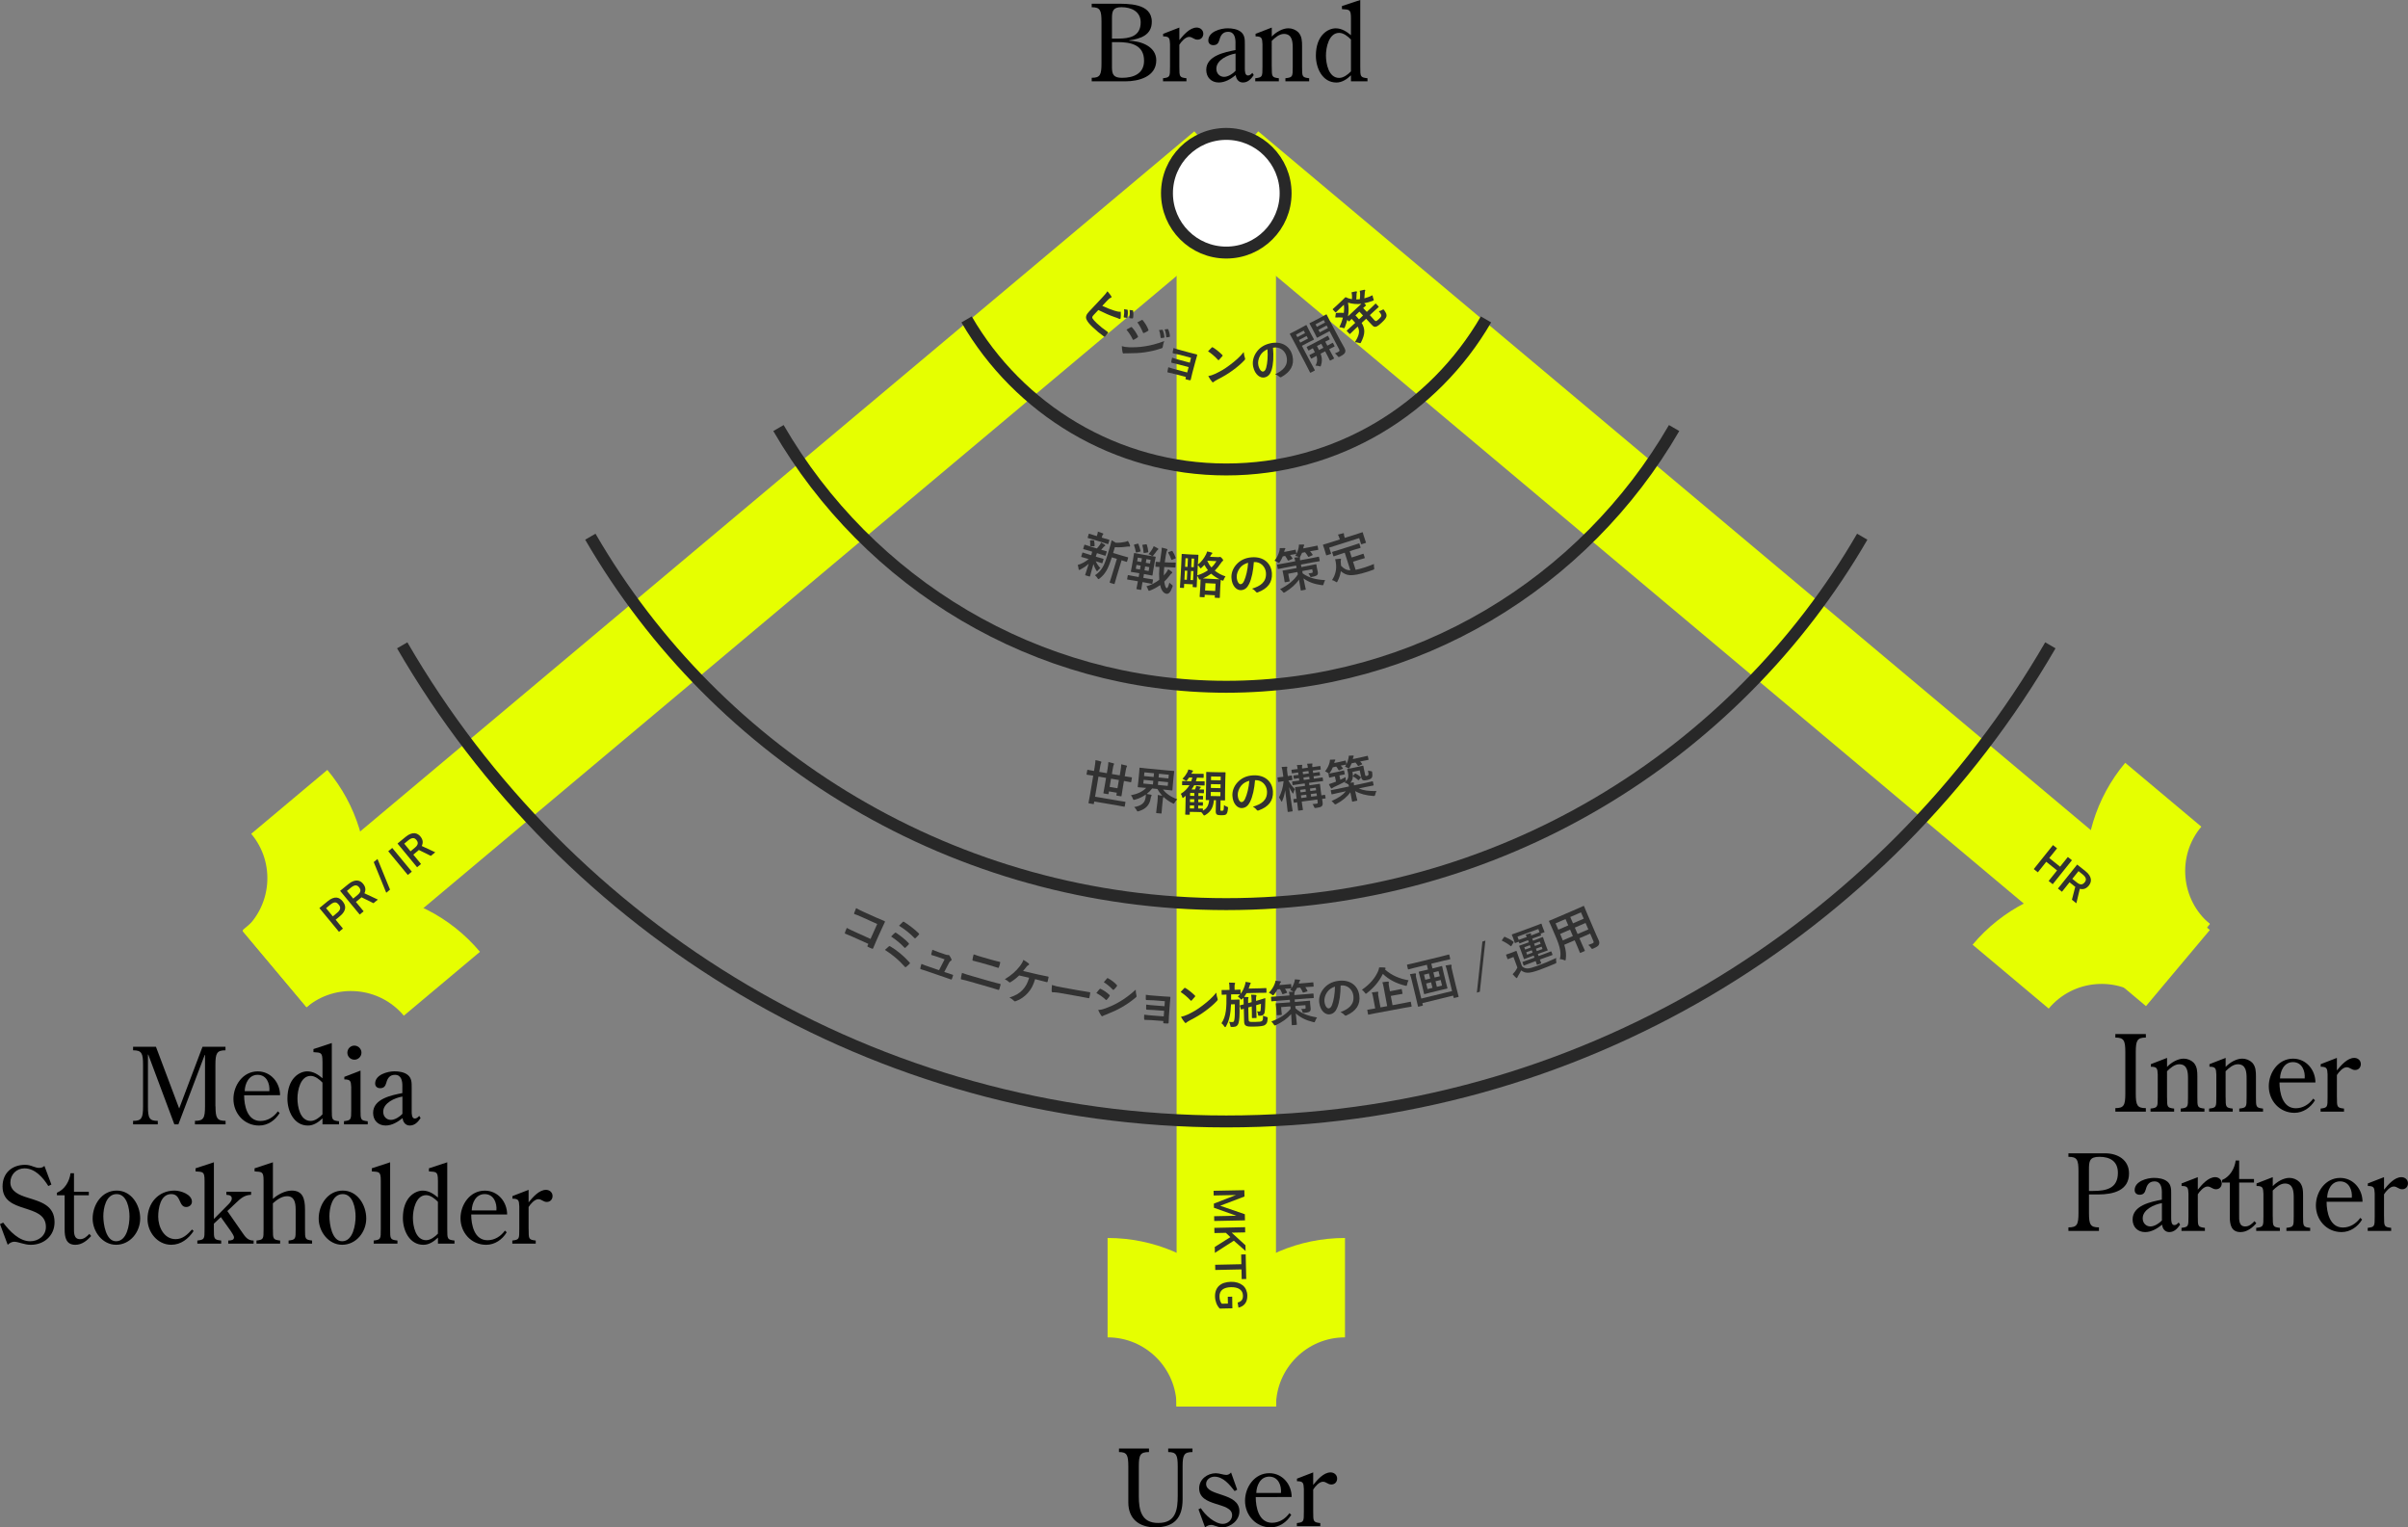 <?xml version="1.0" encoding="utf-8"?>
<!-- Generator: Adobe Illustrator 27.3.1, SVG Export Plug-In . SVG Version: 6.00 Build 0)  -->
<svg version="1.1" id="レイヤー_2" xmlns="http://www.w3.org/2000/svg" xmlns:xlink="http://www.w3.org/1999/xlink" x="0px"
	 y="0px" viewBox="0 0 727.04 461.04" style="enable-background:new 0 0 727.04 461.04;" xml:space="preserve">
<rect x="0" y="0" width="727.04" height="461.04" fill="#808080" stroke="none"/>
<style type="text/css">
	.st0{fill:none;stroke:#E6FF00;stroke-width:30;stroke-miterlimit:10;}
	.st1{fill:none;stroke:#282828;stroke-width:3.6;stroke-miterlimit:10;}
	.st2{fill:#FFFFFF;stroke:#282828;stroke-width:3.6;stroke-linejoin:round;stroke-miterlimit:10;}
	.st3{fill:#323232;}
</style>
<g>
	<g>
		<line class="st0" x1="370.25" y1="51.13" x2="370.25" y2="424.54"/>
		<g>
			<line class="st0" x1="370.25" y1="51.13" x2="657.57" y2="292.22"/>
			<line class="st0" x1="370.25" y1="51.13" x2="82.93" y2="292.22"/>
		</g>
		<g>
			<path class="st1" d="M121.44,194.8c49.76,85.85,142.65,143.72,248.81,143.72S569.3,280.65,619.06,194.8"/>
			<path class="st1" d="M562.26,162.01c-38.4,66.25-110.08,110.91-192.01,110.91c-81.93,0-153.61-44.66-192.01-110.91"/>
			<path class="st1" d="M505.46,129.21c-27.04,46.65-77.52,78.1-135.21,78.1s-108.17-31.45-135.21-78.1"/>
			<path class="st1" d="M448.66,96.42c-15.68,27.05-44.95,45.29-78.41,45.29s-62.73-18.24-78.41-45.29"/>
		</g>
		<circle class="st2" cx="370.25" cy="58.33" r="17.91"/>
		<path class="st0" d="M334.41,388.7c19.79,0,35.84,16.05,35.84,35.84"/>
		<path class="st0" d="M406.09,388.7c-19.79,0-35.84,16.05-35.84,35.84"/>
		<g>
			<path class="st0" d="M607.07,294.81c12.72-15.16,35.33-17.14,50.5-4.42"/>
			<path class="st0" d="M653.15,239.9c-12.72,15.16-10.75,37.77,4.42,50.5"/>
		</g>
		<g>
			<path class="st0" d="M133.42,296.96c-12.72-15.16-35.33-17.14-50.5-4.42"/>
			<path class="st0" d="M87.34,242.05c12.72,15.16,10.75,37.77-4.42,50.5"/>
		</g>
		<g>
			<g>
				<path d="M644.85,330.12c0,3.55,0.45,4.38,3.04,4.38v1.06h-9.21v-1.06c2.56,0,3.01-0.83,3.01-4.38v-12.54
					c0-3.52-0.45-4.38-3.01-4.38v-1.06h9.21v1.06c-2.59,0-3.04,0.86-3.04,4.38V330.12z"/>
				<path d="M654.29,331.18c0,3.01,0,3.2,2.14,3.46v0.93h-7.13v-0.93c2.18-0.26,2.18-0.45,2.18-3.46v-6.88
					c-0.1-1.7-0.13-2.3-2.08-2.3v-0.77l4.89-1.89v2.72c1.22-1.31,3.23-2.5,5.02-2.5c1.12,0,2.24,0.45,3.04,1.25
					c1.05,1.18,1.09,2.66,1.09,4.16v6.21c0,3.01,0,3.2,2.14,3.46v0.93h-7.17v-0.93c2.21-0.26,2.21-0.45,2.21-3.46v-5.6
					c0-1.92-0.13-4.32-2.66-4.32c-1.41,0-2.72,1.15-3.68,2.11V331.18z"/>
				<path d="M671.98,331.18c0,3.01,0,3.2,2.14,3.46v0.93h-7.13v-0.93c2.18-0.26,2.18-0.45,2.18-3.46v-6.88
					c-0.1-1.7-0.13-2.3-2.08-2.3v-0.77l4.89-1.89v2.72c1.22-1.31,3.23-2.5,5.02-2.5c1.12,0,2.24,0.45,3.04,1.25
					c1.05,1.18,1.09,2.66,1.09,4.16v6.21c0,3.01,0,3.2,2.14,3.46v0.93h-7.17v-0.93c2.21-0.26,2.21-0.45,2.21-3.46v-5.6
					c0-1.92-0.13-4.32-2.66-4.32c-1.41,0-2.72,1.15-3.68,2.11V331.18z"/>
				<path d="M688.24,326.76c0,3.14,0.93,7.78,4.93,7.78c2.14,0,4-1.18,5.25-2.91l0.54,0.51c-1.34,2.21-3.58,3.78-6.21,3.78
					c-4.48,0-7.74-3.65-7.74-8.03c0-4.1,2.85-8.32,7.33-8.32c4,0,6.75,3.42,6.75,7.2H688.24z M695.85,325.54
					c0.19-2.21-0.77-4.93-3.55-4.93c-2.72,0-3.84,2.75-3.9,4.93H695.85z"/>
				<path d="M705.58,331.18c0,3.01,0,3.2,2.14,3.46v0.93h-7.07v-0.93c2.11-0.26,2.11-0.45,2.11-3.46v-6.88
					c-0.1-1.7-0.13-2.3-2.08-2.3v-0.77l4.89-1.89v3.78c1.22-1.5,3.14-3.78,5.25-3.78c1.06,0,1.98,0.74,1.98,1.86
					c0,0.99-0.67,1.79-1.73,1.79c-1.12,0-1.54-0.83-2.56-0.83c-1.12,0-2.4,1.47-2.94,2.37V331.18z"/>
				<path d="M630.72,366.12c0,3.55,0.42,4.38,3.01,4.38v1.06h-9.22v-1.06c2.62,0,3.04-0.83,3.04-4.38v-12.54
					c0-3.52-0.42-4.38-3.04-4.38v-1.06h11.1c3.74,0,7.2,1.95,7.2,6.08c0,5.12-4.67,6.34-9.31,6.34h-2.78V366.12z M630.72,359.5h1.21
					c4.1,0,7.52-0.8,7.52-5.47c0-3.46-2.34-4.83-5.57-4.83c-3.04,0-3.17,1.31-3.17,3.94V359.5z"/>
				<path d="M652.73,360.01c0-1.57-0.32-3.39-2.24-3.39c-1.6,0-2.27,1.06-2.62,2.43c-0.29,0.99-0.7,1.6-1.86,1.6
					c-0.9,0-1.5-0.54-1.5-1.41c0-2.66,3.74-3.68,5.82-3.68c1.34,0,2.97,0.22,4.06,1.12c1.15,0.96,1.15,2.3,1.15,3.65v7.3
					c0,0.77,0,2.18,0.96,2.18c0.54,0,0.93-0.38,1.31-0.8l0.42,0.67c-0.8,1.18-1.76,2.24-3.26,2.24c-1.31,0-2.05-1.02-2.18-2.24
					c-1.47,1.18-3.2,2.24-5.12,2.24c-2.24,0-3.78-1.54-3.78-3.81c0-4.26,5.57-5.34,8.83-5.98V360.01z M652.73,363.18
					c-2.27,0.38-5.79,1.92-5.79,4.58c0,1.5,1.06,2.46,2.34,2.46c1.18,0,2.66-0.93,3.46-1.82V363.18z"/>
				<path d="M663.58,367.18c0,3.01,0,3.2,2.14,3.46v0.93h-7.07v-0.93c2.11-0.26,2.11-0.45,2.11-3.46v-6.88
					c-0.1-1.7-0.13-2.3-2.08-2.3v-0.77l4.9-1.89v3.78c1.21-1.5,3.13-3.78,5.25-3.78c1.05,0,1.98,0.74,1.98,1.86
					c0,0.99-0.67,1.79-1.73,1.79c-1.12,0-1.54-0.83-2.56-0.83c-1.12,0-2.4,1.47-2.94,2.37V367.18z"/>
				<path d="M670.91,356.97v-0.77c2.37-0.99,3.81-3.46,4.1-5.89h1.05v5.6h4.48v1.06h-4.48v9.7c0,1.44-0.16,3.55,1.82,3.55
					c1.25,0,2.02-0.8,2.82-1.6l0.54,0.64c-1.21,1.38-2.81,2.66-4.77,2.66c-2.81,0-3.23-2.3-3.23-4.58v-10.37H670.91z"/>
				<path d="M686.21,367.18c0,3.01,0,3.2,2.14,3.46v0.93h-7.14v-0.93c2.18-0.26,2.18-0.45,2.18-3.46v-6.88
					c-0.1-1.7-0.13-2.3-2.08-2.3v-0.77l4.9-1.89v2.72c1.21-1.31,3.23-2.5,5.02-2.5c1.12,0,2.24,0.45,3.04,1.25
					c1.06,1.18,1.09,2.66,1.09,4.16v6.21c0,3.01,0,3.2,2.14,3.46v0.93h-7.17v-0.93c2.21-0.26,2.21-0.45,2.21-3.46v-5.6
					c0-1.92-0.13-4.32-2.66-4.32c-1.41,0-2.72,1.15-3.68,2.11V367.18z"/>
				<path d="M702.46,362.76c0,3.14,0.93,7.78,4.93,7.78c2.14,0,4-1.18,5.25-2.91l0.54,0.51c-1.34,2.21-3.58,3.78-6.21,3.78
					c-4.48,0-7.74-3.65-7.74-8.03c0-4.1,2.85-8.32,7.33-8.32c4,0,6.75,3.42,6.75,7.2H702.46z M710.08,361.54
					c0.19-2.21-0.77-4.93-3.55-4.93c-2.72,0-3.84,2.75-3.9,4.93H710.08z"/>
				<path d="M719.81,367.18c0,3.01,0,3.2,2.14,3.46v0.93h-7.07v-0.93c2.11-0.26,2.11-0.45,2.11-3.46v-6.88
					c-0.1-1.7-0.13-2.3-2.08-2.3v-0.77l4.89-1.89v3.78c1.22-1.5,3.14-3.78,5.25-3.78c1.06,0,1.98,0.74,1.98,1.86
					c0,0.99-0.67,1.79-1.73,1.79c-1.12,0-1.54-0.83-2.56-0.83c-1.12,0-2.4,1.47-2.94,2.37V367.18z"/>
			</g>
		</g>
		<g>
			<g>
				<path d="M355.59,442.7c0-3.52-0.42-4.38-2.88-4.38v-1.06h7.33v1.06c-2.56,0-2.98,0.86-2.98,4.38v9.89
					c0,5.66-2.59,8.45-8.29,8.45c-4.86,0-8.1-2.56-8.1-7.52V442.7c0-3.52-0.42-4.38-2.82-4.38v-1.06h9.06v1.06
					c-2.66,0-3.07,0.86-3.07,4.38v8.99c0,4.22,0.83,8.06,5.86,8.03c5.31,0.03,5.89-3.97,5.89-8.29V442.7z"/>
				<path d="M373.54,449.68l-0.77,0.42c-1.57-2.02-3.49-4.35-6.08-4.35c-1.25,0-2.53,0.86-2.53,2.18c0,3.9,10.05,2.43,10.05,8.29
					c0,2.75-2.66,4.83-5.21,4.83c-0.8,0-1.38-0.22-2.11-0.45c-0.38-0.13-0.77-0.29-1.19-0.29c-0.67,0-1.31,0.29-1.86,0.74
					l-1.98-5.44l0.71-0.35c1.21,2.02,4.22,4.74,6.62,4.74c1.47,0,2.82-1.12,2.82-2.62c0-4.13-9.95-2.34-9.95-8.13
					c0-2.72,2.5-4.54,5.02-4.54c1.15,0,2.27,0.51,3.17,0.51c0.61,0,1.05-0.29,1.44-0.74L373.54,449.68z"/>
				<path d="M379.14,451.89c0,3.14,0.93,7.78,4.93,7.78c2.14,0,4-1.18,5.25-2.91l0.54,0.51c-1.34,2.21-3.58,3.78-6.21,3.78
					c-4.48,0-7.74-3.65-7.74-8.03c0-4.1,2.85-8.32,7.33-8.32c4,0,6.75,3.42,6.75,7.2H379.14z M386.76,450.67
					c0.19-2.21-0.77-4.93-3.55-4.93c-2.72,0-3.84,2.75-3.9,4.93H386.76z"/>
				<path d="M396.49,456.3c0,3.01,0,3.2,2.14,3.46v0.93h-7.07v-0.93c2.11-0.26,2.11-0.45,2.11-3.46v-6.88
					c-0.1-1.7-0.13-2.3-2.08-2.3v-0.77l4.9-1.89v3.78c1.21-1.5,3.13-3.78,5.25-3.78c1.05,0,1.98,0.74,1.98,1.86
					c0,0.99-0.67,1.79-1.73,1.79c-1.12,0-1.54-0.83-2.56-0.83c-1.12,0-2.4,1.47-2.94,2.37V456.3z"/>
			</g>
		</g>
		<g>
			<path d="M329.62,24.54v-1.06c2.53,0,2.95-0.83,2.95-4.38V6.56c0-3.52-0.42-4.38-2.95-4.38V1.12h6.94c3.97,0,11.17-0.22,11.2,5.41
				c0.03,4.06-3.42,5.18-6.81,5.66v0.1c3.55,0.1,8.16,1.73,8.16,5.92c0,4.96-5.31,6.34-9.31,6.34H329.62z M337.59,11.65
				c3.49,0,6.81-0.67,6.81-4.9c0-3.33-2.88-4.58-5.79-4.58c-2.5,0-2.88,1.09-2.88,3.3v6.18H337.59z M335.73,20.29
				c0,2.24,0.54,3.2,3.04,3.2c3.46,0,6.65-1.22,6.65-5.15c0-4.8-3.97-5.63-7.93-5.63h-1.76V20.29z"/>
			<path d="M356.08,20.16c0,3.01,0,3.2,2.14,3.46v0.93h-7.07v-0.93c2.11-0.26,2.11-0.45,2.11-3.46v-6.88c-0.1-1.7-0.13-2.3-2.08-2.3
				v-0.77l4.9-1.89v3.78c1.21-1.5,3.13-3.78,5.25-3.78c1.05,0,1.98,0.74,1.98,1.86c0,0.99-0.67,1.79-1.73,1.79
				c-1.12,0-1.54-0.83-2.56-0.83c-1.12,0-2.4,1.47-2.94,2.37V20.16z"/>
			<path d="M373.04,12.99c0-1.57-0.32-3.39-2.24-3.39c-1.6,0-2.27,1.06-2.62,2.43c-0.29,0.99-0.71,1.6-1.86,1.6
				c-0.9,0-1.5-0.54-1.5-1.41c0-2.66,3.74-3.68,5.82-3.68c1.34,0,2.98,0.22,4.06,1.12c1.15,0.96,1.15,2.3,1.15,3.65v7.3
				c0,0.77,0,2.18,0.96,2.18c0.54,0,0.93-0.38,1.31-0.8l0.42,0.67c-0.8,1.18-1.76,2.24-3.26,2.24c-1.31,0-2.05-1.02-2.18-2.24
				c-1.47,1.18-3.2,2.24-5.12,2.24c-2.24,0-3.78-1.54-3.78-3.81c0-4.26,5.57-5.34,8.83-5.98V12.99z M373.04,16.16
				c-2.27,0.38-5.79,1.92-5.79,4.58c0,1.5,1.05,2.46,2.34,2.46c1.18,0,2.65-0.93,3.46-1.82V16.16z"/>
			<path d="M383.98,20.16c0,3.01,0,3.2,2.14,3.46v0.93h-7.13v-0.93c2.18-0.26,2.18-0.45,2.18-3.46v-6.88c-0.1-1.7-0.13-2.3-2.08-2.3
				v-0.77l4.89-1.89v2.72c1.22-1.31,3.23-2.5,5.02-2.5c1.12,0,2.24,0.45,3.04,1.25c1.05,1.18,1.09,2.66,1.09,4.16v6.21
				c0,3.01,0,3.2,2.14,3.46v0.93h-7.17v-0.93c2.21-0.26,2.21-0.45,2.21-3.46v-5.6c0-1.92-0.13-4.32-2.66-4.32
				c-1.41,0-2.72,1.15-3.68,2.11V20.16z"/>
			<path d="M407.89,5.57c0-2.78-0.45-2.66-2.72-2.82V1.82L410.7,0v20.16c0,3.01,0,3.2,2.18,3.46v0.93h-4.99v-1.82
				c-1.19,1.18-2.72,2.18-4.38,2.18c-4.29,0-6.21-4.42-6.21-8.1c0-6.24,3.71-8.26,5.98-8.26c1.82,0,3.29,0.96,4.61,2.08V5.57z
				 M407.89,11.94c-0.87-0.93-2.24-2.02-3.55-2.02c-3.13,0-4,4.42-4,6.82c0,2.5,0.8,6.78,4,6.78c1.31,0,2.69-1.06,3.55-1.98V11.94z"
				/>
		</g>
		<g>
			<g>
				<path d="M65.07,333.96c0,3.55,0.45,4.38,3.04,4.38v1.06h-9.25v-1.06c2.59,0,3.04-0.83,3.04-4.38v-15.49h-0.1l-7.94,20.93h-1.22
					l-7.87-21.05h-0.1v15.62c0,3.55,0.42,4.38,2.97,4.38v1.06h-7.46v-1.06c2.59,0,3.01-0.83,3.01-4.38v-12.54
					c0-3.52-0.42-4.38-3.01-4.38v-1.06h6.91l7.01,18.62l7.04-18.62h6.94v1.06c-2.59,0-3.04,0.86-3.04,4.38V333.96z"/>
				<path d="M73.71,330.6c0,3.14,0.93,7.78,4.93,7.78c2.14,0,4-1.18,5.25-2.91l0.54,0.51c-1.34,2.21-3.58,3.78-6.21,3.78
					c-4.48,0-7.74-3.65-7.74-8.03c0-4.1,2.85-8.32,7.33-8.32c4,0,6.75,3.42,6.75,7.2H73.71z M81.33,329.38
					c0.19-2.21-0.77-4.93-3.55-4.93c-2.72,0-3.84,2.75-3.9,4.93H81.33z"/>
				<path d="M97.36,320.42c0-2.78-0.45-2.66-2.72-2.82v-0.93l5.54-1.82v20.16c0,3.01,0,3.2,2.18,3.46v0.93h-4.99v-1.82
					c-1.19,1.18-2.72,2.18-4.38,2.18c-4.29,0-6.21-4.42-6.21-8.1c0-6.24,3.71-8.26,5.98-8.26c1.82,0,3.29,0.96,4.61,2.08V320.42z
					 M97.36,326.79c-0.87-0.93-2.24-2.02-3.55-2.02c-3.13,0-4,4.42-4,6.82c0,2.5,0.8,6.78,4,6.78c1.31,0,2.69-1.06,3.55-1.98V326.79
					z"/>
				<path d="M108.85,335.01c0,3.01,0,3.2,2.18,3.46v0.93h-7.17v-0.96c2.18-0.26,2.18-0.48,2.18-3.46v-6.85
					c-0.1-1.7-0.13-2.3-2.08-2.3v-0.77l4.89-1.89V335.01z M107.02,319.88c-1.19,0-2.14-0.93-2.14-2.11s0.93-2.14,2.11-2.14
					s2.14,0.96,2.14,2.14C109.13,318.92,108.17,319.88,107.02,319.88z"/>
				<path d="M121.49,327.84c0-1.57-0.32-3.39-2.24-3.39c-1.6,0-2.27,1.06-2.62,2.43c-0.29,0.99-0.71,1.6-1.86,1.6
					c-0.9,0-1.5-0.54-1.5-1.41c0-2.66,3.74-3.68,5.82-3.68c1.34,0,2.98,0.22,4.06,1.12c1.15,0.96,1.15,2.3,1.15,3.65v7.3
					c0,0.77,0,2.18,0.96,2.18c0.54,0,0.93-0.38,1.31-0.8l0.42,0.67c-0.8,1.18-1.76,2.24-3.26,2.24c-1.31,0-2.05-1.02-2.18-2.24
					c-1.47,1.18-3.2,2.24-5.12,2.24c-2.24,0-3.78-1.54-3.78-3.81c0-4.26,5.57-5.34,8.83-5.98V327.84z M121.49,331.01
					c-2.27,0.38-5.79,1.92-5.79,4.58c0,1.5,1.05,2.46,2.34,2.46c1.18,0,2.65-0.93,3.46-1.82V331.01z"/>
				<path d="M15.52,357.57l-0.93,0.45c-1.57-2.53-4-5.34-7.2-5.34c-2.4,0-4.26,1.86-4.26,4.26c0,2.78,2.94,3.9,5.18,4.58
					c4.03,1.25,8.16,2.34,8.16,7.42c0,4.1-3.2,6.82-7.17,6.82c-2.02,0-3.74-0.93-5.02-0.93c-0.71,0-1.47,0.45-1.95,0.93L0,369.51
					l0.96-0.45c1.95,2.59,4.83,5.63,8.16,5.63c2.46,0,4.74-1.66,4.74-4.32c0-7.42-13.09-3.65-13.09-12.22
					c0-4.03,2.81-6.53,6.78-6.53c1.02,0,1.6,0.19,2.56,0.54c0.74,0.22,1.03,0.38,1.73,0.38c0.54,0,1.18-0.16,1.57-0.61L15.52,357.57
					z"/>
				<path d="M17.19,360.81v-0.77c2.37-0.99,3.81-3.46,4.1-5.89h1.05v5.6h4.48v1.06h-4.48v9.7c0,1.44-0.16,3.55,1.82,3.55
					c1.25,0,2.02-0.8,2.82-1.6l0.54,0.64c-1.21,1.38-2.81,2.66-4.77,2.66c-2.81,0-3.23-2.3-3.23-4.58v-10.37H17.19z"/>
				<path d="M27.97,367.84c0-4.16,2.75-8.45,7.26-8.45c4.45,0,7.1,4.35,7.1,8.42c0,4.1-3.04,7.94-7.29,7.94
					C30.95,375.75,27.97,371.78,27.97,367.84z M39.1,367.2c0-2.34-0.74-6.75-3.87-6.75c-3.23,0-4.03,4.22-4.03,6.69
					c0,2.27,0.73,7.55,3.84,7.55C38.37,374.69,39.1,369.67,39.1,367.2z"/>
				<path d="M58.46,371.59c-1.54,2.34-3.84,4.16-6.75,4.16c-4.19,0-7.17-3.81-7.17-7.78c0-4.74,3.23-8.58,8.16-8.58
					c1.82,0,5.25,1.12,5.25,3.36c0,0.93-0.8,1.6-1.73,1.6c-2.37,0-1.44-3.9-4.51-3.9c-3.3,0-3.94,4.35-3.94,6.82
					c0,3.04,1.7,6.78,5.25,6.78c2.18,0,3.58-1.41,4.96-2.91L58.46,371.59z"/>
				<path d="M68.54,363.97c0.51-0.51,1.44-1.34,1.44-2.18c0-0.77-0.54-1.09-1.63-1.12v-0.93h7.46v0.93
					c-2.11,0.06-3.23,1.18-4.67,2.53l-2.5,2.37l4.54,6.53c0.9,1.31,1.66,2.4,3.39,2.37v0.93h-7.65v-0.93c0.9,0,1.73-0.16,1.73-0.93
					c0-0.58-0.71-1.47-0.99-1.95l-2.98-4.19l-2.11,1.98v1.63c0,3.01,0,3.2,2.21,3.46v0.93h-7.2v-0.93c2.18-0.26,2.18-0.45,2.18-3.46
					v-14.59c0-2.78-0.45-2.66-2.72-2.82v-0.93l5.54-1.82v17.12L68.54,363.97z"/>
				<path d="M82.4,371.01c0,3.01,0,3.2,2.18,3.46v0.93h-7.14v-0.93c2.14-0.26,2.14-0.45,2.14-3.46v-14.59
					c0-2.78-0.45-2.66-2.72-2.82v-0.93l5.54-1.82v11.04c1.44-1.31,3.71-2.5,5.66-2.5c3.36,0,4.03,2.43,4.03,5.76v5.86
					c0,3.01,0,3.2,2.14,3.46v0.93h-7.1v-0.93c2.14-0.26,2.14-0.45,2.14-3.46v-5.86c0-2.24-0.45-4.06-2.59-4.06
					c-1.66,0-3.14,1.12-4.29,2.14V371.01z"/>
				<path d="M96.22,367.84c0-4.16,2.75-8.45,7.26-8.45c4.45,0,7.1,4.35,7.1,8.42c0,4.1-3.04,7.94-7.29,7.94
					C99.2,375.75,96.22,371.78,96.22,367.84z M107.36,367.2c0-2.34-0.74-6.75-3.87-6.75c-3.23,0-4.03,4.22-4.03,6.69
					c0,2.27,0.74,7.55,3.84,7.55C106.62,374.69,107.36,369.67,107.36,367.2z"/>
				<path d="M114.97,356.42c0-2.78-0.45-2.66-2.72-2.82v-0.93l5.54-1.82v20.16c0,3.01,0,3.2,2.21,3.46v0.93h-7.17v-0.93
					c2.14-0.26,2.14-0.45,2.14-3.46V356.42z"/>
				<path d="M132.22,356.42c0-2.78-0.45-2.66-2.72-2.82v-0.93l5.54-1.82v20.16c0,3.01,0,3.2,2.18,3.46v0.93h-4.99v-1.82
					c-1.19,1.18-2.72,2.18-4.38,2.18c-4.29,0-6.21-4.42-6.21-8.1c0-6.24,3.71-8.26,5.98-8.26c1.82,0,3.29,0.96,4.61,2.08V356.42z
					 M132.22,362.79c-0.87-0.93-2.24-2.02-3.55-2.02c-3.13,0-4,4.42-4,6.82c0,2.5,0.8,6.78,4,6.78c1.31,0,2.69-1.06,3.55-1.98
					V362.79z"/>
				<path d="M142.27,366.6c0,3.14,0.93,7.78,4.93,7.78c2.14,0,4-1.18,5.25-2.91l0.54,0.51c-1.34,2.21-3.58,3.78-6.21,3.78
					c-4.48,0-7.74-3.65-7.74-8.03c0-4.1,2.85-8.32,7.33-8.32c4,0,6.75,3.42,6.75,7.2H142.27z M149.88,365.38
					c0.19-2.21-0.77-4.93-3.55-4.93c-2.72,0-3.84,2.75-3.9,4.93H149.88z"/>
				<path d="M159.61,371.01c0,3.01,0,3.2,2.14,3.46v0.93h-7.07v-0.93c2.11-0.26,2.11-0.45,2.11-3.46v-6.88
					c-0.1-1.7-0.13-2.3-2.08-2.3v-0.77l4.89-1.89v3.78c1.22-1.5,3.14-3.78,5.25-3.78c1.06,0,1.98,0.74,1.98,1.86
					c0,0.99-0.67,1.79-1.73,1.79c-1.12,0-1.54-0.83-2.56-0.83c-1.12,0-2.4,1.47-2.94,2.37V371.01z"/>
			</g>
		</g>
		<g>
			<g>
				<path class="st3" d="M96.43,274.11l2.48-2.04c0.54-0.45,1.04-0.75,1.49-0.92c0.45-0.17,0.86-0.24,1.22-0.2
					c0.37,0.04,0.7,0.15,1,0.35c0.3,0.2,0.57,0.44,0.8,0.73c0.25,0.31,0.46,0.63,0.61,0.98c0.15,0.35,0.21,0.71,0.18,1.09
					c-0.03,0.38-0.17,0.77-0.41,1.18c-0.25,0.41-0.63,0.83-1.16,1.27l-1.3,1.08l2.2,2.67l-1.19,0.98L96.43,274.11z M101.77,275.55
					c0.31-0.25,0.54-0.49,0.68-0.71c0.15-0.22,0.23-0.44,0.25-0.64c0.02-0.2-0.01-0.4-0.09-0.59c-0.08-0.19-0.21-0.38-0.37-0.57
					c-0.17-0.2-0.33-0.36-0.51-0.47c-0.17-0.11-0.36-0.17-0.55-0.17c-0.2,0-0.42,0.05-0.66,0.16c-0.24,0.11-0.51,0.29-0.81,0.54
					l-1.26,1.04l2.04,2.48L101.77,275.55z"/>
				<path class="st3" d="M105.16,266.9c0.54-0.45,1.04-0.75,1.5-0.91c0.46-0.16,0.87-0.23,1.24-0.19c0.37,0.04,0.7,0.14,0.98,0.32
					c0.28,0.18,0.53,0.39,0.72,0.63c0.39,0.47,0.62,0.94,0.69,1.4c0.08,0.47-0.01,0.96-0.26,1.5l4.06,1.9l-1.32,1.09l-3.63-1.79
					c-0.05,0.06-0.11,0.11-0.18,0.17s-0.13,0.12-0.21,0.18l-1.29,1.06l2.33,2.83l-1.19,0.98l-5.91-7.16L105.16,266.9z
					 M107.98,270.14c0.27-0.23,0.48-0.44,0.61-0.65c0.13-0.21,0.21-0.4,0.23-0.59c0.02-0.19-0.01-0.38-0.09-0.56
					c-0.08-0.18-0.19-0.36-0.34-0.54c-0.14-0.17-0.29-0.3-0.45-0.39c-0.16-0.1-0.34-0.14-0.54-0.15c-0.2,0-0.41,0.05-0.65,0.16
					c-0.24,0.11-0.5,0.28-0.79,0.51l-1.22,1.01l1.9,2.31L107.98,270.14z"/>
				<path class="st3" d="M116.62,269.49l-3.78-9.26l1.14-0.94l3.78,9.25L116.62,269.49z"/>
				<path class="st3" d="M117.22,256.96l1.21-1l5.91,7.16l-1.21,1L117.22,256.96z"/>
				<path class="st3" d="M122.47,252.62c0.54-0.45,1.04-0.75,1.5-0.91c0.46-0.16,0.87-0.23,1.24-0.19c0.37,0.04,0.7,0.14,0.98,0.33
					c0.29,0.18,0.53,0.39,0.72,0.63c0.39,0.47,0.62,0.94,0.69,1.4c0.07,0.47-0.01,0.96-0.26,1.49l4.07,1.9l-1.32,1.09l-3.63-1.79
					c-0.05,0.06-0.11,0.11-0.18,0.17c-0.06,0.06-0.13,0.12-0.21,0.18l-1.28,1.06l2.33,2.83l-1.19,0.98l-5.91-7.16L122.47,252.62z
					 M125.29,255.86c0.28-0.23,0.48-0.44,0.61-0.65c0.13-0.21,0.21-0.4,0.23-0.59c0.02-0.19-0.01-0.38-0.09-0.56
					c-0.08-0.18-0.19-0.36-0.34-0.54c-0.14-0.17-0.29-0.3-0.45-0.39c-0.16-0.1-0.34-0.14-0.54-0.14c-0.2,0-0.41,0.05-0.65,0.16
					c-0.24,0.11-0.5,0.28-0.79,0.51l-1.22,1.01l1.9,2.31L125.29,255.86z"/>
			</g>
		</g>
		<g>
			<g>
				<path class="st3" d="M619.85,255.1l1.23,0.98l-2.35,2.93l3.26,2.61l2.35-2.93l1.23,0.98l-5.8,7.24l-1.23-0.98l2.54-3.18
					l-3.26-2.61l-2.54,3.18l-1.23-0.98L619.85,255.1z"/>
				<path class="st3" d="M629.65,262.96c0.55,0.44,0.95,0.87,1.2,1.28s0.4,0.81,0.44,1.18c0.04,0.37,0,0.71-0.12,1.03
					c-0.12,0.31-0.28,0.59-0.47,0.84c-0.38,0.47-0.79,0.79-1.23,0.96c-0.44,0.17-0.95,0.19-1.52,0.05l-1.04,4.37l-1.34-1.07
					l1.01-3.92c-0.07-0.04-0.13-0.09-0.21-0.14c-0.07-0.05-0.14-0.11-0.22-0.17l-1.3-1.04l-2.29,2.86l-1.21-0.97l5.8-7.24
					L629.65,262.96z M627.06,266.38c0.28,0.22,0.53,0.38,0.76,0.47c0.23,0.09,0.44,0.12,0.63,0.1c0.19-0.02,0.36-0.09,0.53-0.2
					c0.16-0.11,0.32-0.26,0.46-0.44c0.13-0.17,0.23-0.34,0.29-0.52c0.06-0.18,0.07-0.36,0.03-0.56c-0.04-0.19-0.14-0.39-0.29-0.61
					c-0.15-0.21-0.38-0.43-0.67-0.67l-1.24-0.99l-1.87,2.33L627.06,266.38z"/>
			</g>
		</g>
		<g>
			<g>
				<path class="st3" d="M375.7,359.27l0.04,1.91l-7.33,2.79l7.44,2.56l0.04,1.85l-9.28,0.19l-0.03-1.44l6.74-0.14l-6.8-2.41
					l-0.03-1.25l6.68-2.6l-6.73,0.14l-0.03-1.42L375.7,359.27z"/>
				<path class="st3" d="M375.93,370.44l0.03,1.57l-4.08,0.09l4.16,3.8l0.04,1.74l-3.55-3.12l-5.72,3.67l-0.04-1.78l4.72-2.97
					l-1.37-1.3l-3.45,0.07l-0.03-1.57L375.93,370.44z"/>
				<path class="st3" d="M374.8,381.62l-0.06-2.94l1.37-0.03l0.16,7.43l-1.37,0.03l-0.06-2.92l-7.92,0.17l-0.03-1.57L374.8,381.62z"
					/>
				<path class="st3" d="M372.09,394.93l-3.82,0.08c-0.45-0.47-0.8-1.02-1.04-1.67c-0.24-0.64-0.37-1.3-0.38-1.96
					c-0.02-0.72,0.09-1.35,0.3-1.9c0.22-0.55,0.54-1.01,0.95-1.38c0.41-0.37,0.91-0.66,1.51-0.85c0.59-0.19,1.26-0.3,2.01-0.32
					c0.75-0.02,1.43,0.07,2.04,0.26c0.61,0.19,1.12,0.46,1.56,0.81c0.43,0.35,0.77,0.79,1,1.31s0.36,1.09,0.38,1.73
					c0.01,0.56-0.05,1.06-0.18,1.48c-0.13,0.42-0.32,0.78-0.57,1.08c-0.25,0.3-0.53,0.54-0.86,0.72c-0.33,0.18-0.69,0.32-1.06,0.41
					l-0.25-1.54c0.26-0.07,0.49-0.16,0.69-0.27c0.2-0.1,0.37-0.24,0.51-0.4c0.13-0.16,0.24-0.36,0.31-0.6s0.1-0.52,0.09-0.85
					c-0.01-0.43-0.1-0.81-0.28-1.13s-0.42-0.59-0.74-0.8c-0.32-0.21-0.69-0.36-1.13-0.46c-0.44-0.1-0.92-0.14-1.45-0.13
					c-0.55,0.01-1.04,0.07-1.47,0.19c-0.43,0.11-0.8,0.29-1.1,0.52c-0.3,0.23-0.53,0.52-0.69,0.87c-0.16,0.35-0.23,0.76-0.22,1.25
					c0.01,0.43,0.06,0.82,0.16,1.17c0.1,0.34,0.26,0.67,0.5,0.99l1.88-0.04l-0.04-2.05l1.33-0.03L372.09,394.93z"/>
			</g>
		</g>
	</g>
	<g>
		<g>
			<path class="st3" d="M264.86,278.92l-4.77-2.15c-0.93-0.42-1.59-0.68-2.09-0.84c-0.15-0.07-0.17-0.16-0.1-0.32
				c0.13-0.39,0.39-1.04,0.59-1.49c0.78,0.45,1.26,0.68,2.24,1.13l4.06,1.83c0.71,0.32,1.45,0.62,2.19,0.92
				c0.22,0.1,0.26,0.18,0.17,0.36c-0.33,0.72-0.67,1.42-1,2.15l-1.48,3.27c-0.45,1-0.9,2.11-1.06,2.5
				c-0.06,0.14-0.14,0.15-0.33,0.08c-0.4-0.15-0.83-0.34-1.2-0.54c-0.21-0.11-0.25-0.14-0.15-0.35l0.25-0.55l-4.71-2.12
				c-0.86-0.39-1.6-0.67-2.27-0.96c-0.12-0.06-0.15-0.13-0.1-0.29c0.12-0.37,0.31-0.88,0.57-1.45c0.62,0.33,1.41,0.72,2.48,1.2
				l4.69,2.12L264.86,278.92z"/>
			<path class="st3" d="M268.35,285.69c0.12-0.1,0.24-0.15,0.46-0.01c1.99,1.16,4.01,2.85,5.81,4.83c0.13,0.13,0.17,0.28-0.01,0.43
				c-0.33,0.34-0.68,0.65-1.01,0.92c-0.11,0.08-0.19,0.12-0.28,0.08c-0.06-0.02-0.11-0.08-0.17-0.15c-1.8-2.04-3.74-3.63-5.97-5.05
				C267.54,286.38,268.04,285.93,268.35,285.69z M270.18,281.61c0.13-0.13,0.23-0.13,0.42,0c1.35,0.91,2.76,2.03,3.71,3.04
				c0.18,0.19,0.17,0.29,0.02,0.48c-0.19,0.23-0.64,0.68-0.89,0.89c-0.12,0.1-0.2,0.13-0.27,0.1c-0.06-0.02-0.11-0.06-0.16-0.13
				c-1.21-1.3-2.51-2.32-3.96-3.3C269.5,282.22,269.95,281.8,270.18,281.61z M272.55,278.33c0.2-0.18,0.27-0.15,0.45-0.03
				c1.37,0.87,3.24,2.27,4.38,3.43c0.18,0.19,0.18,0.27,0.03,0.42c-0.23,0.3-0.71,0.77-0.97,1.02c-0.14,0.14-0.26,0.09-0.37-0.04
				c-1.34-1.39-2.97-2.67-4.63-3.69C271.76,279.1,272.35,278.51,272.55,278.33z"/>
			<path class="st3" d="M285.78,293.62c0.57,0.19,1.2,0.4,1.73,0.58c0.25,0.07,0.29,0.13,0.22,0.36c-0.08,0.27-0.2,0.63-0.31,0.89
				c-0.11,0.26-0.15,0.26-0.37,0.19c-0.64-0.22-1.31-0.47-1.97-0.69l-5.22-1.79c-0.58-0.2-1.14-0.39-1.84-0.6
				c-0.16-0.05-0.19-0.14-0.14-0.37c0.05-0.32,0.19-0.78,0.34-1.22c0.79,0.33,1.31,0.52,2.02,0.76l3.29,1.13l1.67-3.28l-2.28-0.78
				c-0.55-0.19-1.2-0.38-1.57-0.49c-0.18-0.04-0.22-0.11-0.16-0.36c0.06-0.31,0.19-0.78,0.32-1.25c0.94,0.37,1.35,0.54,1.95,0.75
				l1.96,0.67c0.51,0.18,0.65,0.18,0.88,0.16c0.07-0.02,0.13-0.02,0.17,0c0.07,0.02,0.13,0.09,0.18,0.16
				c0.19,0.27,0.47,0.72,0.6,1.08c0.06,0.11,0.07,0.21,0.04,0.3s-0.1,0.16-0.22,0.21c-0.25,0.14-0.35,0.28-0.53,0.61l-1.44,2.76
				L285.78,293.62z"/>
			<path class="st3" d="M292.88,296.31c-0.94-0.27-1.89-0.53-2.62-0.67c-0.14-0.04-0.16-0.14-0.14-0.34
				c0.04-0.35,0.15-0.85,0.33-1.62c1.02,0.37,2.05,0.68,2.96,0.94l5.25,1.51c1.6,0.46,2.59,0.7,3.27,0.86
				c0.19,0.05,0.21,0.14,0.16,0.33c-0.09,0.41-0.22,0.86-0.36,1.25c-0.06,0.22-0.12,0.29-0.3,0.24c-0.68-0.23-2.17-0.67-3.15-0.95
				L292.88,296.31z M295.97,290.57c-0.91-0.26-1.55-0.41-2.22-0.58c-0.14-0.04-0.16-0.14-0.12-0.36c0.06-0.47,0.18-0.96,0.35-1.55
				c0.89,0.33,1.56,0.54,2.43,0.79l2.86,0.82c1.11,0.32,1.99,0.52,2.62,0.67c0.12,0.03,0.14,0.12,0.09,0.29
				c-0.09,0.43-0.22,0.87-0.37,1.28c-0.07,0.2-0.12,0.26-0.27,0.22c-0.67-0.22-1.59-0.5-2.51-0.77L295.97,290.57z"/>
			<path class="st3" d="M312.53,295.56c-0.58,1.91-1.18,3.04-2.22,4.2c-1.01,1.1-2.25,2-3.62,2.45c-0.11,0.05-0.23,0.07-0.33,0.05
				c-0.09-0.02-0.15-0.07-0.22-0.16c-0.37-0.39-0.88-0.73-1.36-0.99c1.93-0.61,3.06-1.29,4.04-2.37c0.89-0.98,1.46-2.05,1.9-3.59
				l-3.01-0.7c-0.84,0.82-1.79,1.55-2.62,2.04c-0.09,0.06-0.19,0.08-0.28,0.06c-0.07-0.02-0.14-0.06-0.19-0.12
				c-0.31-0.32-0.82-0.65-1.24-0.84c2.01-1.21,3.35-2.42,4.56-3.96c0.49-0.66,0.78-1.11,1.05-1.88c0.53,0.31,1.2,0.73,1.6,1.08
				c0.11,0.07,0.14,0.19,0.12,0.29s-0.11,0.21-0.23,0.24c-0.23,0.08-0.44,0.33-0.58,0.5c-0.34,0.46-0.72,0.93-1,1.25l4.69,1.09
				c0.91,0.21,1.9,0.38,2.82,0.58c0.18,0.04,0.22,0.13,0.17,0.32c-0.08,0.4-0.17,0.79-0.27,1.18c-0.04,0.15-0.11,0.22-0.26,0.19
				c-0.59-0.17-1.77-0.47-2.66-0.68L312.53,295.56z"/>
			<path class="st3" d="M320,299.74c-1.46-0.26-2.05-0.19-2.2-0.21c-0.18-0.03-0.28-0.14-0.28-0.37c-0.01-0.35,0.02-1.06,0.1-1.83
				c0.93,0.32,1.67,0.48,3.16,0.75l4.75,0.85c1.12,0.2,2.26,0.37,3.4,0.56c0.22,0.02,0.26,0.08,0.23,0.25
				c-0.05,0.45-0.14,0.95-0.25,1.39c-0.03,0.18-0.1,0.23-0.31,0.17c-1.1-0.21-2.19-0.42-3.29-0.62L320,299.74z"/>
			<path class="st3" d="M331.97,298.59c0.09-0.09,0.17-0.16,0.3-0.11c1.07,0.51,1.9,1.1,2.67,1.82c0.09,0.09,0.15,0.16,0.14,0.24
				c-0.01,0.04-0.04,0.1-0.08,0.16c-0.21,0.38-0.52,0.74-0.8,1.05c-0.09,0.08-0.15,0.13-0.21,0.12c-0.06-0.01-0.1-0.04-0.17-0.11
				c-0.86-0.82-1.77-1.43-2.8-2C331.47,299.2,331.76,298.8,331.97,298.59z M333.69,304.41c1.51-0.57,2.82-1.11,4.4-2.06
				c1.3-0.76,3.08-1.99,4.81-3.61c0.01,0.67,0.08,1.05,0.22,1.72c0.03,0.11,0.05,0.2,0.04,0.29c-0.01,0.12-0.07,0.22-0.21,0.32
				c-1.57,1.31-2.61,2.01-4.21,2.96c-1.42,0.82-2.91,1.49-4.8,2.24c-0.38,0.15-0.76,0.27-0.93,0.4c-0.1,0.08-0.18,0.1-0.25,0.09
				c-0.1-0.01-0.2-0.09-0.28-0.22c-0.27-0.35-0.6-0.98-0.91-1.66C332.21,304.84,332.75,304.75,333.69,304.41z M334.2,295.39
				c0.13-0.17,0.22-0.18,0.39-0.07c0.9,0.51,1.86,1.19,2.59,2c0.08,0.07,0.1,0.15,0.1,0.21c-0.01,0.06-0.03,0.12-0.08,0.19
				c-0.25,0.35-0.61,0.78-0.9,1.02c-0.05,0.07-0.12,0.08-0.16,0.07c-0.08-0.01-0.14-0.06-0.21-0.13c-0.69-0.74-1.76-1.64-2.66-2.19
				C333.57,296.13,333.9,295.75,334.2,295.39z"/>
			<path class="st3" d="M351.7,302.22l-3.46-0.27c-0.7-0.05-1.43-0.04-2.1-0.07c-0.14,0-0.2-0.12-0.2-0.36
				c0-0.38,0.01-0.66,0.02-1.23c0.85,0.14,1.31,0.18,2.39,0.26l2.6,0.2c0.73,0.06,1.56,0.12,2.22,0.14
				c0.18,0.01,0.23,0.11,0.21,0.26c-0.05,0.67-0.13,1.3-0.18,1.96l-0.26,3.46c-0.05,0.67-0.07,1.36-0.1,2.13
				c-0.02,0.22-0.1,0.26-0.35,0.26c-0.24,0-0.72-0.03-1.02-0.05c-0.24-0.02-0.27-0.07-0.25-0.25l0.03-0.45l-3.54-0.27
				c-0.7-0.05-1.38-0.08-2.07-0.08c-0.15-0.01-0.19-0.09-0.19-0.32c-0.02-0.3-0.02-0.74,0.02-1.25c0.8,0.12,1.54,0.18,2.4,0.25
				l3.49,0.27l0.13-1.68l-3.17-0.24c-0.67-0.05-1.41-0.08-2.05-0.1c-0.18-0.01-0.23-0.11-0.23-0.35c-0.02-0.3-0.01-0.69,0.03-1.2
				c0.8,0.12,1.36,0.18,2.33,0.25l3.2,0.25L351.7,302.22z"/>
			<path class="st3" d="M357.54,298.3c0.06-0.07,0.14-0.12,0.21-0.11c0.06,0,0.12,0.03,0.19,0.08c0.75,0.43,1.97,1.38,2.8,2.22
				c0.09,0.09,0.13,0.15,0.13,0.21c0,0.06-0.03,0.12-0.1,0.19c-0.23,0.29-0.75,0.88-0.96,1.1c-0.08,0.07-0.12,0.12-0.18,0.11
				s-0.12-0.05-0.19-0.12c-0.87-0.96-1.93-1.84-2.98-2.54C356.79,299.05,357.24,298.6,357.54,298.3z M358.6,306.25
				c1.86-0.89,2.85-1.49,4.4-2.66c1.87-1.43,2.91-2.36,4.23-3.95c0.07,0.75,0.19,1.27,0.37,1.77c0.04,0.11,0.07,0.2,0.07,0.29
				c0,0.14-0.08,0.25-0.25,0.44c-0.82,0.91-2.15,2.07-3.54,3.07c-1.27,0.94-2.56,1.74-4.62,2.8c-0.69,0.38-0.89,0.53-1.03,0.66
				c-0.09,0.09-0.18,0.14-0.27,0.14c-0.08,0-0.16-0.06-0.25-0.17c-0.36-0.43-0.81-1.06-1.15-1.7
				C357.33,306.75,357.8,306.63,358.6,306.25z"/>
			<path class="st3" d="M375.09,301.51c-0.15,0.15-0.23,0.23-0.31,0.23c-0.07,0-0.15-0.09-0.31-0.29c-0.23-0.26-0.47-0.44-0.73-0.6
				c0.25-0.25,0.48-0.48,0.67-0.72h-0.03c-0.07,0-0.46-0.02-1.62,0.01l-1.05,0.02c0,0.57,0.01,1.11-0.01,1.62l1.47-0.03
				c0.64-0.02,0.81-0.05,0.9-0.05c0.15,0,0.18,0.03,0.19,0.18c-0.02,0.47-0.01,0.94-0.01,1.62c0.06,3.24-0.05,4.42-0.3,5.29
				c-0.23,0.85-0.77,1.17-1.53,1.19c-0.23,0-0.42,0.01-0.63,0c-0.24-0.01-0.27-0.02-0.32-0.4c-0.07-0.43-0.23-0.88-0.37-1.13
				c0.39,0.05,0.65,0.08,0.97,0.07c0.44-0.01,0.52-0.16,0.64-0.85c0.12-0.69,0.15-1.82,0.12-4.53l-1.15,0.03
				c-0.12,2.78-0.49,4.84-1.51,6.63c-0.1,0.18-0.17,0.26-0.26,0.26c-0.08,0-0.15-0.07-0.26-0.23c-0.29-0.43-0.54-0.74-0.86-0.94
				c1.48-2.18,1.55-4.79,1.51-8.67c-0.88,0.04-1.21,0.06-1.29,0.06c-0.14,0-0.15-0.01-0.15-0.18l-0.03-1.09
				c0-0.15,0.01-0.17,0.15-0.17c0.09,0,0.47,0.02,1.63-0.01l0.62-0.01l-0.02-0.76c-0.02-0.66-0.04-1.05-0.14-1.45
				c0.55,0,1.03,0.01,1.58,0.04c0.17,0.01,0.27,0.07,0.27,0.16c0,0.1-0.04,0.17-0.1,0.29c-0.06,0.14-0.08,0.35-0.07,0.93l0.02,0.76
				c1.12-0.03,1.51-0.06,1.6-0.07c0.15,0,0.17,0.01,0.17,0.16l0.03,1.11c0.63-0.81,1.01-1.63,1.3-2.61
				c0.13-0.39,0.18-0.69,0.19-0.98c0.48,0.06,0.89,0.11,1.33,0.21c0.2,0.06,0.26,0.11,0.26,0.17c0,0.07-0.04,0.14-0.09,0.2
				c-0.12,0.14-0.19,0.33-0.27,0.61l-0.28,0.82l3.48-0.08c1.21-0.03,1.62-0.07,1.71-0.07c0.15,0,0.17,0.01,0.17,0.16l0.02,1.09
				c0,0.15-0.01,0.17-0.16,0.17c-0.09,0-0.5-0.02-1.71,0.01l-4.15,0.1c-0.22,0.38-0.46,0.76-0.75,1.13
				c0.39,0.01,0.72,0.01,1.11,0.05c0.17,0,0.24,0.05,0.24,0.13c0,0.1-0.03,0.17-0.07,0.27c-0.06,0.12-0.07,0.35-0.05,0.89l0.01,0.54
				l1.04-0.29l0-0.12c-0.02-0.93-0.03-1.39-0.14-2.13c0.64,0,0.95,0.02,1.38,0.07c0.15,0.01,0.23,0.07,0.23,0.16
				c0,0.1-0.04,0.2-0.07,0.3c-0.07,0.18-0.08,0.47-0.06,1.34l0.88-0.25c1.24-0.36,1.68-0.55,1.8-0.57c0.09-0.02,0.12,0.04,0.12,0.15
				c-0.01,0.2,0,0.47-0.01,0.83c-0.02,1.2-0.06,2.63-0.22,3.39c-0.12,0.57-0.58,0.81-0.89,0.89c-0.18,0.05-0.45,0.05-0.79,0.05
				c-0.22,0.01-0.26-0.04-0.28-0.31c-0.04-0.39-0.15-0.73-0.31-1.03c0.29,0.05,0.47,0.06,0.69,0.06c0.19-0.01,0.33-0.08,0.37-0.32
				c0.06-0.44,0.11-1.04,0.12-2.01l-1.45,0.42l0.05,1.95c0.03,1.12,0.07,1.65,0.07,1.74c0,0.15-0.01,0.17-0.18,0.17l-1.06,0.02
				c-0.15,0-0.17-0.04-0.17-0.19c0-0.09,0.02-0.58-0.01-1.71l-0.04-1.6l-1.04,0.29l0.08,3.31c0.01,0.6,0.05,0.81,0.22,0.93
				c0.23,0.13,0.6,0.17,1.74,0.14c1.41-0.03,1.87-0.09,2.09-0.3c0.27-0.23,0.33-0.5,0.32-1.6c0.29,0.16,0.65,0.28,1.03,0.37
				c0.38,0.11,0.38,0.11,0.36,0.52c-0.07,1.34-0.35,1.57-0.81,1.92c-0.43,0.34-1.66,0.46-3.15,0.49c-1.62,0.04-2.17-0.01-2.6-0.27
				c-0.33-0.22-0.52-0.47-0.54-1.34l-0.09-3.78c-0.46,0.15-0.61,0.21-0.67,0.23c-0.17,0.05-0.2,0-0.25-0.14l-0.28-0.97
				c-0.03-0.1-0.02-0.13,0.12-0.17c0.09-0.02,0.4-0.08,1.04-0.25l-0.02-0.7c-0.01-0.52-0.02-0.88-0.08-1.29L375.09,301.51z"/>
			<path class="st3" d="M385.72,298.64c-0.28,0.52-0.61,1.03-1.02,1.54c-0.15,0.18-0.22,0.27-0.31,0.28
				c-0.09,0.01-0.19-0.08-0.38-0.23c-0.32-0.26-0.65-0.46-0.9-0.56c0.85-0.86,1.44-1.83,1.78-2.77c0.11-0.31,0.16-0.51,0.21-0.84
				c0.5,0.02,0.99,0.09,1.41,0.13c0.17,0.03,0.25,0.07,0.26,0.19c0.01,0.12-0.06,0.19-0.16,0.25c-0.08,0.07-0.12,0.16-0.21,0.39
				l-0.11,0.33l1.59-0.12c1.27-0.1,1.69-0.16,1.78-0.17c0.15-0.01,0.17,0,0.18,0.15l0.08,0.97c0.01,0.15,0,0.17-0.15,0.18
				c-0.09,0.01-0.5,0.01-1.8,0.11c0.24,0.33,0.43,0.66,0.62,1.03c0.07,0.14,0.07,0.17-0.13,0.24l-1.01,0.34
				c-0.22,0.08-0.25,0.05-0.31-0.1c-0.19-0.53-0.42-0.97-0.67-1.39L385.72,298.64z M393.29,302.26c1.47-0.12,1.99-0.19,2.09-0.19
				c0.13-0.01,0.15,0,0.16,0.15c0.01,0.09-0.01,0.3,0.03,0.76l0.02,0.19c0.03,0.42,0.1,0.9,0.13,1.22c0.04,0.43-0.03,0.74-0.29,0.94
				c-0.24,0.2-0.65,0.32-1.59,0.4c-0.48,0.04-0.51,0.04-0.63-0.42c-0.08-0.29-0.17-0.51-0.33-0.74c0.48-0.01,0.78-0.02,0.95-0.03
				c0.33-0.03,0.4-0.12,0.37-0.42l-0.06-0.7l-3.05,0.24l0.06,0.72c1.67,1.51,3.73,2.29,6.51,2.75c-0.22,0.3-0.4,0.66-0.55,1.04
				c-0.13,0.3-0.16,0.4-0.28,0.41c-0.09,0.01-0.2-0.01-0.37-0.06c-2.19-0.53-3.85-1.37-5.23-2.61c0.15,1.76,0.31,2.98,0.33,3.28
				c0.01,0.15,0,0.17-0.15,0.18l-1.23,0.1c-0.13,0.01-0.15,0-0.16-0.15c-0.02-0.3-0.06-1.46-0.18-3.21
				c-1.16,1.35-2.71,2.44-4.58,3.32c-0.16,0.07-0.26,0.11-0.35,0.12c-0.13,0.01-0.2-0.09-0.36-0.36c-0.2-0.31-0.45-0.61-0.7-0.83
				c2.6-0.99,4.5-2.22,5.82-3.84l-0.06-0.73l-2.8,0.22l0.1,1.26c0.05,0.6,0.1,0.84,0.1,0.92c0.01,0.15,0,0.17-0.14,0.18l-1.23,0.1
				c-0.15,0.01-0.17,0-0.18-0.15c-0.01-0.1,0-0.36-0.06-1.08l-0.09-1.11c-0.06-0.7-0.11-0.98-0.12-1.09c-0.01-0.15,0-0.17,0.15-0.18
				c0.11-0.01,0.63-0.02,2.1-0.13l2.05-0.16l-0.06-0.76l-3.48,0.27c-1.38,0.11-1.84,0.17-1.93,0.18c-0.17,0.01-0.18,0-0.19-0.15
				l-0.08-1.05c-0.01-0.15,0-0.17,0.17-0.18c0.09-0.01,0.55-0.01,1.93-0.12l3.48-0.27c-0.04-0.45-0.07-0.7-0.18-1.11
				c0.46-0.02,0.92-0.01,1.38,0l-0.16-0.11c-0.3-0.19-0.61-0.33-0.87-0.4c0.66-0.83,1.09-1.68,1.3-2.42
				c0.07-0.23,0.13-0.49,0.16-0.83c0.42,0.03,1.03,0.08,1.35,0.12c0.15,0.03,0.23,0.07,0.24,0.19c0.01,0.12-0.05,0.17-0.15,0.25
				c-0.1,0.08-0.11,0.17-0.18,0.44c-0.04,0.09-0.06,0.18-0.08,0.28l2.23-0.18c1.4-0.11,1.9-0.18,1.99-0.19
				c0.15-0.01,0.17,0,0.18,0.15l0.08,0.97c0.01,0.15,0,0.17-0.15,0.18c-0.09,0.01-0.58,0.02-1.99,0.13l-0.39,0.03
				c0.25,0.31,0.46,0.67,0.65,1.05c0.07,0.15,0.06,0.18-0.12,0.24l-0.97,0.32c-0.22,0.08-0.27,0.05-0.32-0.09
				c-0.22-0.5-0.48-0.97-0.77-1.38l-0.93,0.07c-0.16,0.3-0.34,0.61-0.59,0.96c-0.09,0.16-0.16,0.25-0.22,0.29
				c0.05,0.03,0.06,0.05,0.07,0.08c0.01,0.09-0.02,0.15-0.06,0.25c-0.04,0.11-0.05,0.26-0.03,0.6l3.66-0.29
				c1.38-0.11,1.84-0.18,1.93-0.18c0.16-0.01,0.18,0,0.19,0.15l0.08,1.05c0.01,0.15,0,0.17-0.17,0.18
				c-0.09,0.01-0.55,0.01-1.93,0.12l-3.66,0.29l0.06,0.76L393.29,302.26z"/>
			<path class="st3" d="M404.77,297.49c-0.01,2.57-0.33,4.98-1.01,6.66c-0.49,1.2-1.19,1.9-2.3,2.04c-1.31,0.17-2.82-1.05-3.14-3.48
				c-0.19-1.43,0.24-2.88,1.17-4.09c1.08-1.41,2.58-2.28,4.58-2.54c3.57-0.47,5.96,1.45,6.35,4.41c0.36,2.77-0.97,4.71-3.87,6.02
				c-0.3,0.13-0.44,0.09-0.67-0.18c-0.2-0.23-0.55-0.53-1.17-0.8c2.43-0.93,4.28-2.23,3.9-5.04c-0.23-1.77-1.79-3.27-3.79-3.01
				L404.77,297.49z M400.69,299.5c-0.61,0.9-0.92,1.95-0.8,2.9c0.18,1.37,0.83,2.05,1.29,1.99c0.39-0.05,0.69-0.29,1-1.05
				c0.5-1.29,0.88-3.52,0.88-5.53C402.04,298.16,401.27,298.68,400.69,299.5z"/>
			<path class="st3" d="M418.13,292.62c2.05,1.83,4.44,2.83,7.15,3.29c-0.2,0.39-0.36,0.77-0.45,1.26c-0.05,0.28-0.08,0.4-0.18,0.42
				c-0.07,0.01-0.19-0.01-0.36-0.05c-2.72-0.68-4.95-1.81-6.77-3.56c-1.18,2.42-2.82,4.25-4.78,5.78c-0.16,0.12-0.25,0.2-0.33,0.21
				c-0.1,0.02-0.17-0.08-0.33-0.31c-0.25-0.35-0.56-0.66-0.88-0.89c2.53-1.74,4-3.62,4.86-5.55c0.19-0.43,0.28-0.77,0.34-1.19
				c0.59-0.03,1.21,0,1.65,0.03c0.17,0.01,0.29,0.07,0.31,0.19c0.02,0.09-0.03,0.17-0.12,0.25L418.13,292.62z M415.07,305.9
				c-1.31,0.24-1.75,0.36-1.85,0.38c-0.13,0.02-0.15,0.01-0.17-0.12l-0.22-1.18c-0.03-0.15-0.02-0.17,0.12-0.19
				c0.1-0.02,0.55-0.07,1.86-0.32l0.4-0.07l-0.6-3.23c-0.13-0.71-0.24-1.19-0.42-1.59c0.56-0.09,1.14-0.17,1.69-0.21
				c0.15-0.01,0.25,0.04,0.27,0.12c0.03,0.13-0.02,0.22-0.05,0.33c-0.04,0.19,0,0.49,0.11,1.09l0.59,3.19l2.03-0.38l-1.05-5.62
				c-0.13-0.69-0.24-1.19-0.4-1.59c0.55-0.09,1.16-0.17,1.67-0.2c0.15-0.01,0.25,0.04,0.27,0.12c0.02,0.13,0,0.23-0.03,0.34
				c-0.05,0.19,0,0.49,0.11,1.08l0.26,1.37l1.49-0.28c1.34-0.25,1.81-0.37,1.9-0.38c0.15-0.03,0.17-0.02,0.19,0.13l0.21,1.15
				c0.03,0.15,0.02,0.16-0.13,0.19c-0.09,0.02-0.57,0.07-1.91,0.33l-1.49,0.28l0.52,2.79l3.51-0.66c1.3-0.24,1.75-0.36,1.84-0.37
				c0.15-0.03,0.17-0.02,0.19,0.13l0.22,1.18c0.02,0.13,0.01,0.15-0.14,0.18c-0.09,0.02-0.55,0.07-1.85,0.31L415.07,305.9z"/>
			<path class="st3" d="M427.13,292.13c-1.31,0.32-1.76,0.46-1.84,0.48c-0.15,0.04-0.16,0.02-0.2-0.11l-0.27-1.12
				c-0.04-0.16-0.03-0.18,0.12-0.21c0.09-0.02,0.55-0.1,1.86-0.42l8.75-2.13c1.33-0.32,1.76-0.46,1.84-0.48
				c0.15-0.04,0.16-0.02,0.2,0.14l0.27,1.12c0.03,0.13,0.02,0.15-0.12,0.18c-0.09,0.02-0.53,0.1-1.86,0.42l-3.73,0.91l0.35,1.43
				l0.89-0.22c1.31-0.32,1.74-0.46,1.83-0.48c0.16-0.04,0.18-0.03,0.22,0.13c0.02,0.09,0.1,0.55,0.35,1.58l0.81,3.31
				c0.25,1.02,0.39,1.48,0.41,1.57c0.04,0.15,0.03,0.16-0.13,0.2c-0.09,0.02-0.53,0.1-1.84,0.42l-3.06,0.75
				c-1.3,0.32-1.73,0.45-1.83,0.48c-0.15,0.04-0.16,0.02-0.2-0.12c-0.02-0.09-0.11-0.56-0.36-1.58l-0.81-3.31
				c-0.25-1.03-0.39-1.48-0.41-1.57c-0.04-0.16-0.03-0.18,0.12-0.21c0.1-0.02,0.55-0.1,1.84-0.42l0.82-0.2l-0.35-1.43L427.13,292.13
				z M437.05,293.56c-0.17-0.7-0.39-1.56-0.61-2.11c0.56-0.11,1.02-0.19,1.5-0.24c0.18-0.01,0.3,0.02,0.33,0.15
				c0.03,0.1,0.02,0.2-0.02,0.3c-0.05,0.15,0.02,0.6,0.26,1.56l1.13,4.65c0.45,1.85,0.71,2.81,0.74,2.89
				c0.04,0.15,0.02,0.16-0.12,0.2l-1.17,0.28c-0.15,0.04-0.16,0.02-0.2-0.12l-0.14-0.58l-9.3,2.27l0.14,0.58
				c0.04,0.15,0.03,0.16-0.12,0.2l-1.15,0.28c-0.14,0.04-0.16,0.02-0.2-0.12c-0.02-0.1-0.22-1.04-0.67-2.88l-1.16-4.77
				c-0.18-0.74-0.39-1.56-0.59-2.03c0.58-0.11,1.01-0.18,1.49-0.24c0.18-0.01,0.3,0.03,0.33,0.15c0.03,0.13,0,0.23-0.03,0.33
				c-0.05,0.17,0.05,0.65,0.27,1.54l1.36,5.58l9.3-2.26L437.05,293.56z M431.82,295.4l-0.38-1.55l-1.49,0.36l0.38,1.55L431.82,295.4
				z M432.5,298.2l-0.41-1.68l-1.49,0.36l0.41,1.68L432.5,298.2z M432.77,293.53l0.38,1.54l1.56-0.38l-0.38-1.54L432.77,293.53z
				 M434.98,295.82l-1.56,0.38l0.41,1.68l1.56-0.38L434.98,295.82z"/>
			<path class="st3" d="M446.8,299.36l-0.9,0.28l1.68-15.42l0.9-0.28L446.8,299.36z"/>
			<path class="st3" d="M454.07,282.94c0.06-0.1,0.1-0.15,0.15-0.17c0.04-0.02,0.08,0,0.16,0.04c0.87,0.37,1.73,0.83,2.54,1.43
				c0.11,0.09,0.13,0.13,0.02,0.31l-0.56,0.92c-0.06,0.1-0.09,0.15-0.13,0.16c-0.04,0.02-0.08-0.02-0.17-0.07
				c-0.82-0.66-1.7-1.18-2.54-1.56c-0.13-0.06-0.13-0.1-0.02-0.27L454.07,282.94z M459.54,291.7c0.52,0.46,0.96,0.62,1.64,0.64
				c0.58,0,1.74-0.32,2.96-0.77c1.83-0.67,3.72-1.45,5.75-2.4c-0.1,0.34-0.11,0.7-0.03,1.04c0.08,0.48,0.09,0.5-0.35,0.69
				c-1.73,0.73-3.26,1.34-4.73,1.88c-1.61,0.59-2.83,0.88-3.6,0.85c-0.75-0.03-1.27-0.24-1.9-0.69c-0.26,0.54-0.58,1.08-0.94,1.67
				c-0.11,0.17-0.18,0.32-0.21,0.42c-0.04,0.11-0.09,0.19-0.14,0.21c-0.1,0.04-0.19-0.04-0.28-0.12c-0.34-0.31-0.63-0.62-1.01-1.05
				c0.29-0.3,0.45-0.47,0.68-0.76c0.31-0.38,0.53-0.8,0.75-1.25l-1.17-3.17l-0.61,0.22c-0.73,0.27-0.92,0.37-0.99,0.4
				c-0.15,0.06-0.17,0.05-0.23-0.11l-0.39-1.07c-0.05-0.14-0.04-0.16,0.11-0.22c0.07-0.03,0.28-0.07,1.01-0.34l0.82-0.3
				c0.73-0.27,0.95-0.38,1.02-0.41c0.14-0.05,0.16-0.04,0.21,0.1c0.03,0.08,0.15,0.5,0.48,1.39L459.54,291.7z M462.12,290.7
				c-1.37,0.5-1.83,0.71-1.92,0.74c-0.14,0.05-0.16,0.04-0.21-0.1l-0.29-0.8c-0.05-0.14-0.04-0.16,0.1-0.21
				c0.08-0.03,0.57-0.18,1.94-0.68l1.56-0.58l-0.23-0.62l-0.96,0.35c-1.28,0.47-1.72,0.67-1.82,0.7c-0.13,0.05-0.15,0.04-0.2-0.1
				c-0.03-0.08-0.14-0.41-0.42-1.17l-0.52-1.42c-0.28-0.77-0.41-1.08-0.44-1.16c-0.05-0.14-0.04-0.16,0.08-0.21
				c0.1-0.04,0.56-0.17,1.84-0.65l0.96-0.35l-0.23-0.63l-1.11,0.41c-0.84,0.31-1.26,0.49-1.34,0.53c-0.14,0.05-0.16,0.04-0.21-0.1
				l-0.14-0.38l-1.01,0.37c-0.14,0.05-0.16,0.04-0.21-0.08c-0.03-0.08-0.07-0.26-0.45-1.31l-0.13-0.35
				c-0.13-0.37-0.23-0.55-0.27-0.64c-0.06-0.16-0.05-0.17,0.09-0.23c0.1-0.04,0.6-0.19,1.97-0.69l4.74-1.75
				c1.38-0.51,1.86-0.72,1.95-0.75c0.14-0.05,0.16-0.04,0.22,0.11c0.03,0.08,0.08,0.29,0.18,0.57l0.16,0.44
				c0.38,1.04,0.47,1.2,0.5,1.28c0.05,0.13,0.04,0.15-0.1,0.2l-1.06,0.39l0.14,0.38c0.05,0.14,0.04,0.16-0.1,0.21
				c-0.08,0.03-0.52,0.16-1.36,0.47l-1.2,0.44l0.23,0.63l1.03-0.38c1.28-0.47,1.72-0.67,1.8-0.7c0.14-0.05,0.16-0.04,0.21,0.1
				c0.03,0.07,0.12,0.4,0.4,1.18l0.52,1.42c0.28,0.76,0.43,1.07,0.46,1.16c0.05,0.14,0.04,0.16-0.1,0.21
				c-0.08,0.03-0.54,0.17-1.83,0.64l-1.03,0.38l0.23,0.62l1.75-0.64c1.38-0.51,1.85-0.71,1.93-0.74c0.14-0.05,0.16-0.04,0.21,0.1
				l0.29,0.8c0.05,0.14,0.04,0.16-0.1,0.21c-0.08,0.03-0.57,0.18-1.95,0.69l-1.75,0.64c0.23,0.62,0.36,0.89,0.39,0.98
				c0.05,0.13,0.03,0.17-0.1,0.21l-1.01,0.37c-0.13,0.05-0.17,0.03-0.21-0.1c-0.03-0.08-0.12-0.37-0.33-1L462.12,290.7z
				 M458.17,282.74l0.36,0.97c0.08-0.03,0.52-0.16,1.36-0.47l1.1-0.4c-0.11-0.25-0.23-0.49-0.35-0.7c0.53-0.18,0.81-0.27,1.34-0.4
				c0.13-0.03,0.23-0.04,0.26,0.05c0.03,0.07,0.02,0.15,0.02,0.27c-0.02,0.09-0.02,0.17,0.02,0.31l1.2-0.44
				c0.85-0.31,1.26-0.49,1.34-0.53l-0.36-0.97L458.17,282.74z M462.17,286.02l-0.26-0.7l-1.68,0.62l0.26,0.7L462.17,286.02z
				 M462.74,287.56l-0.26-0.72l-1.67,0.62l0.26,0.72L462.74,287.56z M463.18,284.85l0.26,0.7l1.72-0.63l-0.26-0.7L463.18,284.85z
				 M465.46,285.75l-1.72,0.63l0.26,0.72l1.72-0.63L465.46,285.75z"/>
			<path class="st3" d="M481.85,281.97c0.27,0.63,0.6,1.32,0.85,1.89c0.22,0.51,0.23,0.91,0.03,1.31c-0.16,0.35-0.52,0.65-1.66,1.14
				c-0.43,0.18-0.43,0.18-0.68-0.18c-0.29-0.4-0.55-0.66-0.84-0.88c0.58-0.2,0.85-0.3,1.3-0.5c0.32-0.14,0.38-0.33,0.25-0.64
				l-0.99-2.29l-3.24,1.4l0.71,1.64c0.58,1.34,0.87,1.94,0.91,2.03c0.06,0.14,0.05,0.16-0.09,0.22l-1.18,0.51
				c-0.14,0.06-0.16,0.05-0.22-0.09c-0.04-0.1-0.28-0.71-0.85-2.05l-0.71-1.64l-3.14,1.35c0.54,1.79,0.63,3.01,0.45,4.33
				c-0.03,0.24-0.06,0.35-0.13,0.38c-0.07,0.03-0.17-0.01-0.38-0.1c-0.47-0.19-0.88-0.26-1.28-0.28c0.45-1.73,0.15-3.54-1.28-6.86
				l-0.97-2.26c-0.62-1.43-0.97-2.16-1-2.25c-0.07-0.15-0.06-0.17,0.09-0.24c0.08-0.04,0.58-0.22,1.9-0.79l6.47-2.79
				c1.33-0.58,1.79-0.81,1.89-0.85c0.14-0.06,0.16-0.05,0.22,0.1c0.04,0.08,0.33,0.84,0.95,2.27L481.85,281.97z M473.5,279.34
				l-0.83-1.91l-3,1.3l0.83,1.91L473.5,279.34z M474.89,282.56l-0.84-1.94l-3,1.3l0.07,0.15c0.29,0.66,0.53,1.26,0.73,1.81
				L474.89,282.56z M474.1,276.81l0.83,1.91l3.24-1.4l-0.83-1.91L474.1,276.81z M479.56,280.55l-0.84-1.94l-3.24,1.4l0.84,1.94
				L479.56,280.55z"/>
		</g>
	</g>
	<g>
		<g>
			<path class="st3" d="M330.01,234.14c-1.29-0.22-1.74-0.26-1.82-0.28c-0.13-0.02-0.15-0.04-0.12-0.19l0.2-1.15
				c0.02-0.15,0.04-0.16,0.17-0.14c0.09,0.01,0.53,0.12,1.81,0.34l0.06,0.01l0.19-1.12c0.15-0.9,0.21-1.39,0.26-2.16
				c0.56,0.11,1.12,0.24,1.59,0.39c0.15,0.04,0.21,0.13,0.2,0.2c-0.02,0.12-0.1,0.23-0.15,0.35c-0.08,0.19-0.15,0.54-0.31,1.47
				l-0.19,1.14l2.29,0.39l0.22-1.32c0.12-0.74,0.2-1.34,0.24-2.03c0.53,0.11,1.03,0.22,1.54,0.37c0.13,0.04,0.19,0.12,0.18,0.2
				c-0.03,0.15-0.12,0.25-0.15,0.37c-0.08,0.18-0.15,0.55-0.29,1.35l-0.22,1.32l2.37,0.4l0.22-1.3c0.13-0.75,0.2-1.35,0.24-2.04
				c0.54,0.11,1.04,0.22,1.55,0.37c0.15,0.04,0.21,0.13,0.19,0.2c-0.03,0.15-0.12,0.25-0.17,0.37c-0.08,0.18-0.16,0.55-0.3,1.38
				l-0.22,1.29l0.22,0.04c1.29,0.22,1.72,0.26,1.82,0.28c0.13,0.02,0.14,0.04,0.12,0.19l-0.2,1.15c-0.03,0.15-0.04,0.16-0.17,0.14
				c-0.1-0.02-0.53-0.12-1.81-0.34l-0.22-0.04l-0.33,1.95c-0.28,1.64-0.39,2.46-0.4,2.55c-0.03,0.15-0.04,0.16-0.19,0.13l-1.23-0.21
				c-0.15-0.03-0.16-0.04-0.13-0.19l0.12-0.68l-2.37-0.4l-0.12,0.71c-0.02,0.15-0.04,0.16-0.19,0.13l-1.23-0.21
				c-0.13-0.02-0.15-0.04-0.12-0.19c0.02-0.1,0.18-0.88,0.45-2.49l0.34-2.03l-2.29-0.39l-1.03,6.08l6.99,1.19
				c1.45,0.25,1.96,0.3,2.05,0.32c0.15,0.03,0.16,0.04,0.13,0.19l-0.2,1.18c-0.03,0.15-0.04,0.16-0.19,0.13
				c-0.09-0.01-0.59-0.13-2.04-0.38l-6.99-1.19l-0.11,0.65c-0.02,0.15-0.04,0.16-0.2,0.13l-1.27-0.22
				c-0.15-0.02-0.16-0.04-0.14-0.19c0.02-0.1,0.15-0.72,0.38-2.04l1.04-6.13L330.01,234.14z M337.82,235.46l-2.37-0.4l-0.42,2.48
				l2.37,0.4L337.82,235.46z"/>
			<path class="st3" d="M349.47,242.02c0.09-0.9,0.11-1.47,0.09-2.04c0.48,0.06,0.94,0.14,1.36,0.22c-0.6-0.63-1.09-1.31-1.48-2.04
				l-1.57-0.15c-0.48,0.62-1.03,1.17-1.65,1.65c0.4,0.05,0.86,0.14,1.23,0.22c0.18,0.05,0.28,0.1,0.26,0.24
				c-0.01,0.09-0.06,0.17-0.12,0.27c-0.09,0.16-0.14,0.41-0.18,0.65c-0.32,1.94-1.42,3.16-3.56,3.82c-0.17,0.06-0.28,0.09-0.37,0.08
				c-0.12-0.01-0.17-0.12-0.31-0.39c-0.18-0.33-0.43-0.67-0.73-0.93c2.27-0.41,3.2-1.26,3.45-2.85c0.04-0.3,0.08-0.64,0.06-0.93
				c-0.94,0.68-2.04,1.21-3.27,1.55c-0.18,0.06-0.29,0.08-0.37,0.07c-0.13-0.01-0.17-0.12-0.28-0.4c-0.14-0.38-0.32-0.69-0.57-1
				c1.92-0.37,3.51-1.09,4.6-2.22l-0.33-0.03c-1.45-0.14-1.97-0.16-2.08-0.17c-0.13-0.01-0.15-0.03-0.14-0.16
				c0.01-0.1,0.08-0.5,0.17-1.48l0.25-2.63c0.09-0.97,0.1-1.39,0.11-1.48c0.01-0.15,0.03-0.16,0.16-0.15
				c0.1,0.01,0.62,0.09,2.07,0.23l6.02,0.58c1.46,0.14,1.99,0.16,2.08,0.17c0.15,0.01,0.16,0.03,0.15,0.18
				c-0.01,0.09-0.08,0.5-0.17,1.47l-0.25,2.63c-0.09,0.97-0.1,1.39-0.11,1.48c-0.01,0.13-0.03,0.15-0.18,0.13
				c-0.09-0.01-0.61-0.09-2.07-0.23l-0.6-0.06c0.91,1.2,2.26,2.19,4.31,2.96c-0.3,0.26-0.55,0.59-0.77,0.97
				c-0.15,0.27-0.2,0.37-0.32,0.36c-0.07-0.01-0.18-0.06-0.33-0.14c-1.01-0.5-1.94-1.15-2.74-1.91c-0.02,0.07-0.06,0.15-0.1,0.22
				c-0.06,0.17-0.1,0.43-0.19,1.37l-0.15,1.52c-0.11,1.12-0.13,1.65-0.14,1.74c-0.02,0.16-0.03,0.18-0.2,0.16l-1.28-0.12
				c-0.15-0.01-0.16-0.03-0.15-0.19c0.01-0.09,0.09-0.61,0.2-1.73L349.47,242.02z M348.1,236.8l0.11-1.12l-2.9-0.28l-0.11,1.12
				L348.1,236.8z M348.32,234.54l0.11-1.12l-2.9-0.28l-0.11,1.12L348.32,234.54z M352.68,236.11l-2.97-0.29l-0.11,1.12l2.97,0.29
				L352.68,236.11z M349.92,233.57l-0.11,1.12l2.97,0.29l0.11-1.12L349.92,233.57z"/>
			<path class="st3" d="M358.88,237.01c-1.31-0.02-1.74,0-1.83,0c-0.14,0-0.15-0.02-0.15-0.17l0.02-0.93c0-0.15,0.02-0.16,0.15-0.16
				c0.09,0,0.52,0.04,1.83,0.06l0.76,0.01c0.13-0.34,0.25-0.72,0.35-1.1l-0.99-0.02c-0.15,0.24-0.35,0.5-0.58,0.79
				c-0.14,0.16-0.21,0.24-0.3,0.23c-0.08,0-0.16-0.06-0.33-0.19c-0.27-0.18-0.56-0.34-0.79-0.45c0.66-0.65,1.04-1.21,1.43-1.89
				c0.12-0.25,0.27-0.58,0.35-0.92c0.45,0.1,0.82,0.18,1.18,0.28c0.13,0.03,0.22,0.09,0.22,0.21c0,0.09-0.06,0.15-0.17,0.25
				c-0.09,0.09-0.15,0.21-0.33,0.55l1.75,0.03c1.3,0.02,1.73,0,1.82,0c0.15,0,0.16,0.02,0.16,0.17l-0.02,0.87
				c0,0.17-0.02,0.18-0.17,0.18c-0.09,0-0.51-0.04-1.81-0.06l-0.03,0c-0.1,0.39-0.21,0.76-0.34,1.1l0.69,0.01
				c1.29,0.02,1.73,0,1.81,0c0.15,0,0.17,0.02,0.16,0.17l-0.02,0.93c0,0.15-0.02,0.17-0.17,0.16c-0.09,0-0.52-0.04-1.81-0.06
				l-1.17-0.02c-0.23,0.45-0.48,0.86-0.79,1.26l1.02,0.02c0.08-0.13,0.13-0.25,0.17-0.36c0.09-0.21,0.16-0.42,0.21-0.72
				c0.37,0.07,0.94,0.15,1.2,0.23c0.15,0.05,0.21,0.09,0.21,0.15c0,0.08-0.05,0.13-0.11,0.18c-0.11,0.09-0.15,0.15-0.2,0.25
				l-0.14,0.28c0.87,0.02,1.14-0.01,1.23-0.01c0.15,0,0.16,0.02,0.16,0.17l-0.01,0.78c0,0.17-0.02,0.18-0.17,0.18
				c-0.09,0-0.36-0.04-1.29-0.05l-0.2,0l-0.02,0.87c0.84,0.02,1.17-0.01,1.25-0.01c0.15,0,0.17,0.02,0.16,0.17l-0.01,0.75
				c0,0.15-0.02,0.16-0.17,0.16c-0.08,0-0.41-0.02-1.24-0.05l-0.02,0.87c0.84,0.02,1.17-0.01,1.25-0.01c0.15,0,0.17,0.02,0.16,0.17
				l-0.01,0.73c0,0.15-0.02,0.17-0.17,0.16c-0.08,0-0.4-0.02-1.24-0.05l-0.02,0.9c0.87,0.02,1.19-0.01,1.28-0.01
				c0.15,0,0.17,0.02,0.16,0.18l-0.01,0.48c1.26-0.65,1.74-1.65,1.89-3.19c-0.56,0-0.79,0-0.87,0c-0.15,0-0.17,0-0.16-0.17
				c0-0.09,0.04-0.64,0.06-1.86l0.08-4.45c0.02-1.2,0-1.77,0-1.86c0-0.15,0.02-0.16,0.17-0.16c0.11,0,0.48,0.04,1.66,0.06l2.16,0.04
				c1.17,0.02,1.58,0,1.67,0c0.17,0,0.18,0.02,0.18,0.17c0,0.09-0.04,0.66-0.07,1.86l-0.08,4.46c-0.02,1.21,0,1.77,0,1.86
				c0,0.17-0.02,0.16-0.18,0.16c-0.07,0-0.42-0.02-1.18-0.04l-0.05,2.69c-0.01,0.27-0.02,0.33,0.04,0.39
				c0.07,0.08,0.16,0.08,0.36,0.08c0.25,0,0.41-0.02,0.48-0.13c0.14-0.15,0.16-0.58,0.21-1.59c0.31,0.25,0.68,0.42,0.95,0.51
				c0.28,0.1,0.28,0.13,0.26,0.46c-0.1,1.11-0.28,1.57-0.57,1.82c-0.32,0.26-0.86,0.28-1.5,0.27c-0.54-0.01-0.95-0.03-1.26-0.2
				c-0.25-0.16-0.38-0.5-0.37-1l0.06-3.33l-0.61-0.01c-0.22,2.14-0.86,3.41-2.54,4.44c-0.2,0.12-0.3,0.17-0.41,0.17
				s-0.18-0.09-0.31-0.31c-0.22-0.33-0.4-0.55-0.59-0.7c-0.25,0-0.67-0.03-1.33-0.04l-2.11-0.04l-0.01,0.72
				c0,0.14-0.02,0.15-0.17,0.15l-1.04-0.02c-0.15,0-0.16-0.02-0.16-0.15c0-0.09,0.04-0.37,0.06-1.35l0.08-4.2l-0.56,0.47
				c-0.15,0.12-0.24,0.19-0.32,0.19c-0.07,0-0.12-0.11-0.17-0.33c-0.11-0.39-0.27-0.71-0.42-0.92c1.15-0.73,2.01-1.57,2.62-2.62
				L358.88,237.01z M360.52,244.05l0.02-0.9l-1.27-0.02l-0.02,0.9L360.52,244.05z M360.56,242.14l0.02-0.87l-1.28-0.02l-0.02,0.87
				L360.56,242.14z M360.59,240.25l0.02-0.87l-1.27-0.02l-0.02,0.87L360.59,240.25z M368.48,239.11l-2.91-0.05l-0.02,1.23l2.91,0.05
				L368.48,239.11z M368.5,237.91l0.02-1.16l-2.91-0.05l-0.02,1.15L368.5,237.91z M365.66,234.38l-0.02,1.12l2.91,0.05l0.02-1.12
				L365.66,234.38z"/>
			<path class="st3" d="M378.93,235.5c-0.2,2.56-0.7,4.94-1.51,6.56c-0.58,1.16-1.32,1.8-2.45,1.87c-1.32,0.08-2.73-1.26-2.87-3.7
				c-0.08-1.44,0.45-2.85,1.47-3.99c1.19-1.33,2.74-2.08,4.76-2.19c3.59-0.2,5.83,1.89,6,4.87c0.16,2.79-1.31,4.62-4.3,5.71
				c-0.31,0.11-0.45,0.06-0.66-0.23c-0.18-0.25-0.51-0.57-1.1-0.88c2.5-0.74,4.43-1.9,4.27-4.73c-0.1-1.78-1.54-3.4-3.55-3.28
				L378.93,235.5z M374.72,237.2c-0.67,0.85-1.06,1.88-1.01,2.84c0.08,1.38,0.67,2.11,1.14,2.08c0.39-0.02,0.71-0.24,1.07-0.98
				c0.59-1.25,1.14-3.44,1.28-5.45C376.17,235.96,375.35,236.42,374.72,237.2z"/>
			<path class="st3" d="M387.37,235.83c-0.94,0.13-1.23,0.2-1.32,0.21c-0.15,0.02-0.17,0.01-0.19-0.14l-0.14-1.06
				c-0.02-0.15-0.01-0.17,0.14-0.18c0.09-0.01,0.39-0.02,1.33-0.15l0.28-0.04l-0.13-0.97c-0.12-0.89-0.2-1.4-0.39-1.98
				c0.57-0.06,1-0.09,1.44-0.09c0.15,0.01,0.26,0.04,0.27,0.13c0.02,0.12,0,0.2-0.05,0.32c-0.05,0.19-0.05,0.43,0.08,1.41l0.13,0.98
				c0.71-0.1,0.96-0.16,1.07-0.17c0.15-0.02,0.15,0,0.17,0.14l0.14,1.06c0.02,0.15,0.02,0.16-0.13,0.18
				c-0.09,0.01-0.34,0.03-1.06,0.11c0.53,1.02,1.19,1.88,1.97,2.64c-0.16,0.28-0.31,0.65-0.42,1.05c-0.04,0.17-0.09,0.25-0.15,0.26
				c-0.04,0.01-0.11-0.06-0.21-0.21c-0.35-0.5-0.69-1.07-0.99-1.73c0.53,3.83,1.03,6.91,1.06,7.14c0.02,0.15,0.01,0.17-0.14,0.19
				l-1.16,0.16c-0.16,0.02-0.18,0.01-0.2-0.14c-0.03-0.22-0.32-3.04-0.75-6.42c-0.15,1.15-0.44,2.24-0.86,3.2
				c-0.07,0.16-0.13,0.26-0.19,0.27c-0.04,0.01-0.11-0.06-0.18-0.23c-0.19-0.43-0.44-0.82-0.65-1.03c0.72-1.4,1.25-3,1.41-4.94
				L387.37,235.83z M400.24,240.85c0.02,0.15,0.01,0.17-0.14,0.19c-0.06,0.01-0.33,0.03-0.92,0.11c0.05,0.34,0.1,0.67,0.13,0.89
				c0.08,0.61,0.07,0.96-0.17,1.25c-0.25,0.29-0.6,0.41-1.78,0.59c-0.46,0.06-0.46,0.06-0.63-0.38c-0.12-0.3-0.27-0.58-0.44-0.77
				c0.42-0.03,0.81-0.06,1.15-0.11c0.39-0.05,0.45-0.17,0.41-0.46l-0.11-0.82l-4.71,0.63l0.1,0.76c0.14,1.05,0.24,1.56,0.25,1.63
				c0.02,0.15,0.01,0.17-0.14,0.19l-1.13,0.15c-0.15,0.02-0.17,0.01-0.18-0.14c-0.01-0.09-0.04-0.54-0.19-1.61l-0.1-0.77
				c-0.53,0.07-0.77,0.12-0.83,0.13c-0.15,0.02-0.17,0.01-0.19-0.14l-0.11-0.79c-0.02-0.15-0.01-0.17,0.14-0.19
				c0.06-0.01,0.3-0.02,0.84-0.08l-0.22-1.67c-0.15-1.1-0.24-1.57-0.25-1.66c-0.02-0.15-0.01-0.17,0.14-0.19
				c0.1-0.01,0.58-0.05,1.92-0.23l0.95-0.13l-0.1-0.74l-1.49,0.2c-1.44,0.19-1.94,0.29-2.02,0.3c-0.15,0.02-0.16,0.01-0.18-0.14
				l-0.11-0.79c-0.02-0.15-0.01-0.17,0.14-0.19c0.08-0.01,0.58-0.05,2.01-0.24l-0.1-0.74c-0.93,0.14-1.29,0.2-1.36,0.21
				c-0.15,0.02-0.17,0.01-0.19-0.14l-0.1-0.71c-0.02-0.15-0.01-0.17,0.14-0.19c0.07-0.01,0.43-0.03,1.37-0.15l-0.1-0.74
				c-1.19,0.17-1.65,0.25-1.72,0.26c-0.15,0.02-0.17,0.01-0.19-0.16l-0.1-0.73c-0.02-0.16-0.01-0.18,0.14-0.2
				c0.07-0.01,0.54-0.04,1.73-0.2c-0.07-0.55-0.14-0.9-0.25-1.19c0.49-0.04,1-0.07,1.4-0.08c0.15,0,0.23,0.03,0.24,0.09
				c0.01,0.1-0.01,0.17-0.04,0.28c-0.06,0.14-0.05,0.32,0,0.73l1.74-0.23c-0.07-0.55-0.14-0.9-0.25-1.19
				c0.51-0.04,0.99-0.07,1.38-0.08c0.17-0.01,0.25,0.03,0.25,0.09c0.01,0.1-0.01,0.17-0.05,0.28c-0.04,0.14-0.03,0.34,0.02,0.72
				l0.24-0.03c1.43-0.19,1.93-0.29,2.02-0.3c0.14-0.02,0.15,0,0.17,0.16l0.1,0.73c0.02,0.16,0.01,0.18-0.13,0.2
				c-0.09,0.01-0.6,0.05-2.03,0.24l-0.24,0.03l0.1,0.74c1.26-0.17,1.72-0.26,1.81-0.27c0.15-0.02,0.16-0.01,0.18,0.14l0.1,0.71
				c0.02,0.15,0.01,0.17-0.14,0.19c-0.09,0.01-0.55,0.04-1.82,0.21l0.1,0.74l0.49-0.07c1.44-0.19,1.91-0.29,2-0.3
				c0.15-0.02,0.17-0.01,0.18,0.14l0.11,0.79c0.02,0.15,0.01,0.17-0.14,0.18c-0.09,0.01-0.58,0.05-2.03,0.24l-2.07,0.28l0.1,0.74
				l1.1-0.15c1.37-0.18,1.82-0.28,1.93-0.29c0.15-0.02,0.16-0.01,0.18,0.14c0.01,0.09,0.06,0.66,0.21,1.8l0.21,1.53
				c0.61-0.1,0.87-0.15,0.93-0.15c0.15-0.02,0.17-0.01,0.19,0.14L400.24,240.85z M394.27,238.97l-0.1-0.76l-1.6,0.21l0.1,0.76
				L394.27,238.97z M394.5,240.68l-0.11-0.8l-1.61,0.21l0.11,0.8L394.5,240.68z M395.16,233.48l-0.1-0.74l-1.74,0.23l0.1,0.74
				L395.16,233.48z M395.39,235.21l-0.1-0.74l-1.74,0.23l0.1,0.74L395.39,235.21z M395.52,238.03l0.1,0.76l1.75-0.24l-0.1-0.76
				L395.52,238.03z M397.61,240.27l-0.11-0.8l-1.75,0.23l0.11,0.8L397.61,240.27z"/>
			<path class="st3" d="M401.11,233.7c-0.03-0.13-0.02-0.16,0.11-0.19c-0.06-0.02-0.17-0.09-0.32-0.21
				c-0.28-0.22-0.59-0.38-0.83-0.45c0.72-0.94,1.15-1.81,1.39-2.78c0.06-0.24,0.09-0.45,0.1-0.74c0.5-0.04,1.04-0.07,1.35-0.06
				c0.15-0.02,0.23,0.01,0.26,0.13c0.02,0.09-0.02,0.14-0.09,0.23c-0.06,0.08-0.12,0.18-0.16,0.39c-0.02,0.11-0.06,0.21-0.09,0.31
				l1.61-0.34c1.23-0.26,1.61-0.37,1.7-0.39c0.15-0.03,0.17-0.02,0.2,0.14l0.2,0.92c0.28-0.56,0.49-1.16,0.6-1.77
				c0.05-0.26,0.09-0.46,0.1-0.77c0.48-0.04,0.86-0.06,1.23-0.05c0.17,0,0.23,0.01,0.25,0.12c0.02,0.1-0.01,0.16-0.06,0.23
				c-0.08,0.11-0.1,0.19-0.13,0.41l-0.07,0.31l2.24-0.48c1.5-0.32,2.02-0.46,2.1-0.48c0.15-0.03,0.17-0.02,0.2,0.14l0.19,0.87
				c0.03,0.15,0.02,0.16-0.13,0.2c-0.09,0.02-0.62,0.1-2.12,0.42l-0.28,0.06c0.21,0.2,0.4,0.42,0.59,0.67
				c0.09,0.12,0.08,0.17-0.1,0.25l-0.87,0.38c-0.2,0.09-0.23,0.08-0.32-0.05c-0.19-0.33-0.45-0.66-0.72-0.95l-1.16,0.25
				c-0.14,0.41-0.35,0.82-0.58,1.24c-0.11,0.19-0.17,0.28-0.24,0.3c-0.09,0.02-0.2-0.05-0.42-0.19c-0.28-0.17-0.5-0.26-0.76-0.33
				c0.14-0.21,0.26-0.42,0.38-0.65l-0.07,0.02c-0.09,0.02-0.46,0.07-1.58,0.3c0.22,0.23,0.41,0.48,0.62,0.74
				c0.1,0.13,0.08,0.18-0.1,0.25l-0.87,0.37c-0.21,0.09-0.25,0.1-0.33-0.05c-0.18-0.34-0.43-0.71-0.68-1.02l-1.04,0.22
				c-0.21,0.54-0.47,1.05-0.85,1.58c-0.1,0.16-0.18,0.25-0.24,0.3c0.16-0.02,0.53-0.08,1.34-0.26l1.57-0.33
				c1-0.21,1.31-0.31,1.4-0.33c0.15-0.03,0.16-0.02,0.2,0.13l0.18,0.87c0.03,0.15,0.02,0.16-0.13,0.2
				c-0.09,0.02-0.42,0.06-1.41,0.27l-0.07,0.02l0.28,1.31c0.5-0.23,1.03-0.5,1.59-0.8c-0.01,0.25,0,0.49,0.04,0.74
				c0.09,0.49,0.09,0.49-0.34,0.69c-1.13,0.61-2.12,1.08-3.21,1.57c-0.22,0.11-0.37,0.2-0.45,0.28c-0.08,0.08-0.14,0.12-0.23,0.14
				s-0.17-0.02-0.25-0.15c-0.23-0.35-0.44-0.75-0.61-1.13c0.47-0.15,0.86-0.28,1.34-0.47l0.82-0.31l-0.34-1.58l-0.15,0.03
				c-1.01,0.22-1.31,0.31-1.4,0.33c-0.16,0.03-0.18,0.02-0.21-0.12L401.11,233.7z M409.03,233.59c0.06-0.07,0.1-0.11,0.14-0.12
				c0.04-0.01,0.08,0.01,0.17,0.06c0.49,0.26,1.02,0.61,1.48,0.99c0.13,0.11,0.12,0.14-0.01,0.31l-0.49,0.58
				c-0.06,0.07-0.1,0.11-0.14,0.12c-0.03,0.01-0.06-0.02-0.14-0.08c-0.49-0.45-0.95-0.78-1.45-1.04c-0.05-0.02-0.1-0.04-0.13-0.1
				c0,0.78-0.25,1.4-0.75,1.97c0.28-0.04,0.55-0.07,0.84-0.1c0.14-0.01,0.22,0.04,0.24,0.13c0.02,0.09,0,0.15-0.02,0.28
				c-0.01,0.11-0.01,0.22,0.04,0.48l3.65-0.78c1.33-0.28,1.78-0.41,1.87-0.43c0.15-0.03,0.16-0.02,0.19,0.11l0.2,0.95
				c0.03,0.15,0.02,0.16-0.13,0.2c-0.09,0.02-0.55,0.09-1.88,0.37l-2.45,0.52c1.4,0.61,3.06,0.82,5.33,0.77
				c-0.16,0.33-0.29,0.71-0.38,1.06c-0.13,0.47-0.13,0.46-0.6,0.43c-2.06-0.13-3.98-0.62-5.46-1.47c0.31,1.48,0.59,2.47,0.64,2.71
				c0.03,0.15,0.02,0.17-0.13,0.2l-1.26,0.27c-0.13,0.03-0.15,0.02-0.18-0.13c-0.05-0.25-0.21-1.18-0.51-2.7
				c-1.01,1.44-2.45,2.59-4.2,3.52c-0.43,0.21-0.43,0.21-0.74-0.16c-0.23-0.27-0.52-0.56-0.75-0.71c2.02-0.89,3.31-1.73,4.34-2.95
				l-2.29,0.49c-1.33,0.28-1.78,0.41-1.87,0.43c-0.15,0.03-0.17,0.02-0.2-0.13l-0.2-0.95c-0.03-0.13-0.02-0.15,0.13-0.18
				c0.09-0.02,0.55-0.09,1.88-0.37l3.49-0.74c-0.04-0.21-0.08-0.4-0.16-0.61c-0.08,0-0.17-0.07-0.35-0.19
				c-0.3-0.21-0.54-0.33-0.87-0.4c1.19-0.96,1.37-1.58,1-3.29c-0.07-0.32-0.14-0.51-0.16-0.61c-0.03-0.15-0.02-0.16,0.13-0.2
				c0.1-0.02,0.42-0.06,1.44-0.28l1.66-0.35c1.04-0.22,1.36-0.32,1.46-0.34c0.15-0.03,0.16-0.02,0.19,0.13
				c0.02,0.1,0.06,0.43,0.21,1.11l0.28,1.31c0.07,0.32,0.1,0.47,0.19,0.51c0.12,0.07,0.2,0.05,0.4,0.01
				c0.23-0.05,0.34-0.13,0.43-0.3c0.06-0.14,0.05-0.41-0.12-1.31c0.23,0.09,0.48,0.14,0.82,0.18c0.41,0.05,0.4,0.07,0.45,0.44
				c0.1,0.76,0.09,1.22-0.14,1.58c-0.23,0.31-0.66,0.51-1.35,0.66c-0.62,0.13-0.93,0.17-1.23,0.06c-0.27-0.1-0.49-0.36-0.59-0.84
				l-0.45-2.13l-2.21,0.47c0.09,0.5,0.14,0.88,0.15,1.27c0.02-0.04,0.04-0.05,0.1-0.13L409.03,233.59z"/>
		</g>
	</g>
	<g>
		<g>
			<path class="st3" d="M328.94,166.28c-1.26-0.38-1.69-0.48-1.77-0.5c-0.13-0.04-0.14-0.06-0.1-0.2l0.31-1.03
				c0.04-0.14,0.06-0.15,0.19-0.11c0.09,0.03,0.49,0.18,1.76,0.56l1.85,0.56c0.36-0.38,0.68-0.8,0.96-1.2
				c0.14-0.19,0.2-0.36,0.29-0.6c0.45,0.23,0.77,0.45,1.16,0.68c0.13,0.09,0.14,0.15,0.11,0.25c-0.03,0.09-0.07,0.13-0.18,0.18
				c-0.11,0.05-0.19,0.11-0.32,0.27c-0.27,0.31-0.46,0.53-0.73,0.81c0.99,0.3,1.42,0.4,1.56,0.44c0.14,0.04,0.15,0.06,0.11,0.21
				l-0.31,1.03c-0.04,0.14-0.06,0.15-0.21,0.11c-0.09-0.03-0.51-0.18-1.76-0.56l-0.66-0.2c-0.06,0.09-0.12,0.28-0.27,0.78
				l-0.08,0.26l0.49,0.15c1.22,0.37,1.65,0.46,1.73,0.49c0.14,0.04,0.15,0.06,0.11,0.21l-0.31,1.02c-0.04,0.14-0.06,0.15-0.21,0.11
				c-0.09-0.03-0.49-0.18-1.71-0.55l-0.1-0.03c0.35,0.8,0.82,1.49,1.38,2.06c-0.22,0.17-0.44,0.35-0.78,0.77
				c-0.1,0.13-0.17,0.2-0.24,0.18c-0.06-0.02-0.14-0.1-0.24-0.29c-0.33-0.52-0.61-1.14-0.83-1.88c-0.59,2-0.87,3.15-1.02,3.65
				c-0.04,0.14-0.06,0.15-0.22,0.11l-1.13-0.34c-0.14-0.04-0.15-0.06-0.11-0.21c0.14-0.47,0.5-1.51,1.06-3.3
				c-0.78,0.72-1.58,1.23-2.57,1.76c-0.18,0.09-0.29,0.13-0.36,0.11c-0.1-0.03-0.13-0.15-0.14-0.36c-0.04-0.42-0.14-0.83-0.27-1.13
				c1.22-0.37,2.33-0.96,3.31-1.79l-0.36-0.11c-1.24-0.37-1.66-0.47-1.75-0.5c-0.14-0.04-0.15-0.06-0.11-0.21l0.31-1.02
				c0.04-0.14,0.06-0.15,0.21-0.11c0.09,0.03,0.49,0.18,1.73,0.55l0.75,0.23l0.08-0.26c0.1-0.33,0.17-0.57,0.22-0.79L328.94,166.28z
				 M330.22,162.91c-1.19-0.36-1.62-0.46-1.7-0.48c-0.14-0.04-0.15-0.06-0.11-0.21l0.3-0.99c0.04-0.14,0.06-0.15,0.21-0.11
				c0.09,0.03,0.49,0.18,1.68,0.54l0.56,0.17l0.12-0.39c0.1-0.33,0.18-0.65,0.2-0.97c0.51,0.17,0.97,0.32,1.47,0.52
				c0.14,0.06,0.21,0.13,0.19,0.2c-0.03,0.09-0.09,0.15-0.16,0.22c-0.11,0.11-0.14,0.22-0.23,0.5l-0.11,0.37l0.49,0.15
				c1.19,0.36,1.6,0.45,1.69,0.48c0.16,0.05,0.17,0.07,0.12,0.21l-0.3,0.99c-0.04,0.14-0.06,0.15-0.22,0.11
				c-0.09-0.03-0.48-0.18-1.67-0.54L330.22,162.91z M329.39,164.88c-0.21,0-0.26-0.03-0.25-0.2c0.02-0.49,0.06-0.92-0.02-1.38
				c-0.04-0.18-0.01-0.22,0.2-0.21l0.8,0.01c0.18,0.01,0.2,0.05,0.23,0.18c0.11,0.47,0.14,0.98,0.14,1.45
				c0,0.16-0.04,0.19-0.21,0.19L329.39,164.88z M335.68,168.24c-0.52,1.66-1.02,3.01-1.63,4.04c-0.5,0.84-1.05,1.55-2.06,2.35
				c-0.18,0.13-0.28,0.21-0.38,0.18c-0.07-0.02-0.14-0.12-0.25-0.3c-0.22-0.35-0.49-0.65-0.76-0.86c1.11-0.73,1.77-1.47,2.36-2.47
				c0.48-0.82,0.92-1.99,1.54-4.05l0.47-1.56c0.25-0.85,0.47-1.61,0.66-2.48c0.48,0.24,0.83,0.46,1.22,0.74
				c1.04,0.05,2.01-0.07,2.78-0.24c0.37-0.08,0.63-0.17,0.92-0.3c0.25,0.37,0.47,0.85,0.62,1.3c0.04,0.12,0.04,0.22,0.02,0.3
				c-0.03,0.09-0.13,0.13-0.27,0.11c-0.16-0.03-0.33-0.04-0.61,0c-1.09,0.17-2.35,0.26-3.7,0.17l-0.53,1.75l2.46,0.74
				c1.39,0.42,1.87,0.54,1.96,0.56c0.14,0.04,0.15,0.06,0.11,0.21l-0.32,1.05c-0.04,0.14-0.06,0.15-0.21,0.11
				c-0.07-0.02-0.46-0.15-1.44-0.47l-1.53,5.05c-0.41,1.35-0.55,1.92-0.57,1.99c-0.05,0.16-0.07,0.17-0.19,0.13l-1.18-0.36
				c-0.14-0.04-0.15-0.06-0.11-0.22c0.02-0.07,0.22-0.62,0.63-1.97l1.53-5.05L335.68,168.24z"/>
			<path class="st3" d="M342.36,175.25c-1.36-0.24-1.82-0.29-1.91-0.3c-0.15-0.03-0.16-0.04-0.13-0.19l0.18-1.02
				c0.03-0.15,0.04-0.16,0.19-0.13c0.09,0.02,0.54,0.12,1.9,0.36l1.2,0.21l0.2-1.14l-0.61-0.11c-1.25-0.22-1.7-0.27-1.79-0.28
				c-0.16-0.03-0.17-0.05-0.15-0.19c0.02-0.1,0.12-0.51,0.28-1.44l0.44-2.5c0.16-0.93,0.21-1.35,0.22-1.44
				c0.03-0.15,0.04-0.16,0.21-0.13c0.09,0.02,0.53,0.12,1.78,0.34l2.63,0.46c1.26,0.22,1.7,0.27,1.79,0.28
				c0.15,0.03,0.16,0.04,0.13,0.19c-0.02,0.09-0.12,0.5-0.28,1.43l-0.44,2.5c-0.16,0.93-0.21,1.36-0.22,1.45
				c-0.03,0.15-0.04,0.16-0.19,0.13c-0.09-0.02-0.53-0.12-1.78-0.34l-0.62-0.11l-0.2,1.14l0.88,0.16c1.36,0.24,1.84,0.29,1.93,0.31
				c0.13,0.02,0.15,0.04,0.12,0.19l-0.18,1.02c-0.03,0.15-0.04,0.16-0.18,0.14c-0.09-0.02-0.56-0.13-1.92-0.37l-0.89-0.16
				l-0.06,0.35c-0.21,1.21-0.29,1.78-0.31,1.86c-0.03,0.15-0.03,0.16-0.18,0.14l-1.14-0.2c-0.15-0.03-0.16-0.04-0.13-0.19
				c0.02-0.09,0.14-0.64,0.36-1.86l0.06-0.35L342.36,175.25z M343.48,164.12c0.17-0.03,0.2-0.02,0.26,0.14
				c0.25,0.65,0.46,1.36,0.63,2.03c0.03,0.17,0.03,0.19-0.21,0.24l-0.95,0.23c-0.22,0.05-0.25,0.03-0.28-0.14
				c-0.11-0.7-0.28-1.34-0.54-2.03c-0.04-0.14-0.01-0.19,0.16-0.23L343.48,164.12z M344.19,171.91l0.2-1.17l-1.26-0.22l-0.2,1.17
				L344.19,171.91z M344.59,169.65l0.19-1.11l-1.25-0.22l-0.19,1.11L344.59,169.65z M345.99,164.31c0.19-0.03,0.23,0.01,0.28,0.16
				c0.2,0.6,0.36,1.36,0.43,2.08c0.02,0.16,0.02,0.17-0.19,0.21l-0.94,0.15c-0.23,0.04-0.28,0.03-0.29-0.16
				c-0.05-0.77-0.17-1.45-0.36-2.12c-0.03-0.16-0.02-0.17,0.19-0.2L345.99,164.31z M347.01,171.2l-1.26-0.22l-0.2,1.17l1.25,0.22
				L347.01,171.2z M346.14,168.78l-0.19,1.11l1.26,0.22l0.19-1.11L346.14,168.78z M351.52,171.16c-0.09,0.88-0.14,1.73-0.13,2.55
				c0.22-0.23,0.42-0.49,0.62-0.74c0.27-0.35,0.52-0.73,0.7-1.14c0.38,0.23,0.79,0.53,1.06,0.75c0.15,0.12,0.19,0.2,0.17,0.3
				c-0.02,0.1-0.14,0.19-0.26,0.26c-0.14,0.08-0.27,0.24-0.51,0.57c-0.52,0.7-1.07,1.32-1.65,1.86c0.17,1.22,0.44,1.92,0.74,1.97
				c0.24,0.04,0.44-0.32,0.81-1.67c0.16,0.2,0.4,0.41,0.68,0.61c0.38,0.29,0.37,0.31,0.2,0.78c-0.52,1.46-1.07,2.1-1.8,1.97
				c-0.96-0.17-1.57-1.22-1.89-2.61c-0.94,0.69-1.96,1.22-2.99,1.62c-0.2,0.07-0.31,0.11-0.4,0.1s-0.14-0.13-0.24-0.39
				c-0.14-0.42-0.31-0.74-0.5-0.96c1.38-0.38,2.71-1.06,3.89-1.98c-0.09-1.11-0.07-2.46,0.04-3.88l-1.04-0.03
				c-0.15-0.01-0.18-0.03-0.17-0.17l0.09-1.19c0.01-0.15,0.01-0.17,0.16-0.15c0.12,0.01,0.4,0.06,1.12,0.09
				c0.09-0.76,0.19-1.5,0.32-2.26c0.16-0.98,0.22-1.45,0.22-2.11c0.54,0.11,1,0.22,1.51,0.39c0.16,0.04,0.22,0.13,0.21,0.22
				c-0.02,0.13-0.07,0.2-0.13,0.3c-0.12,0.16-0.18,0.44-0.36,1.43c-0.12,0.69-0.23,1.39-0.32,2.09l1.38,0.06
				c1.21,0.04,1.62,0.03,1.78,0.02c0.17,0,0.16,0.03,0.15,0.18l-0.08,1.17c-0.01,0.14-0.03,0.16-0.16,0.15
				c-0.17,0-0.58-0.06-1.78-0.1L351.52,171.16z M347.96,165.65c0.13-0.21,0.24-0.4,0.36-0.76c0.48,0.21,0.86,0.39,1.27,0.65
				c0.11,0.07,0.16,0.13,0.14,0.22c-0.02,0.12-0.08,0.18-0.18,0.23c-0.12,0.06-0.25,0.24-0.33,0.35c-0.26,0.37-0.65,0.91-1.06,1.38
				c-0.11,0.1-0.16,0.15-0.25,0.14c-0.07-0.01-0.15-0.07-0.29-0.16c-0.26-0.2-0.6-0.33-0.86-0.41
				C347.33,166.67,347.7,166.11,347.96,165.65z M353.75,166.33c0.15-0.05,0.18-0.06,0.26,0.06c0.4,0.6,0.71,1.24,0.95,1.96
				c0.06,0.16,0.03,0.19-0.13,0.25l-0.93,0.37c-0.21,0.08-0.22,0.05-0.28-0.12c-0.22-0.68-0.53-1.39-0.89-1.95
				c-0.08-0.14-0.05-0.21,0.14-0.27L353.75,166.33z"/>
			<path class="st3" d="M367.8,168.18c0.21,0.01,0.33-0.01,0.39-0.04c0.08-0.03,0.11-0.04,0.18-0.04c0.13,0.01,0.24,0.06,0.54,0.39
				c0.3,0.33,0.41,0.52,0.4,0.64c0,0.09-0.04,0.18-0.18,0.25c-0.12,0.05-0.3,0.31-0.5,0.59c-0.58,0.86-1.18,1.61-1.86,2.28
				c0.91,0.74,2,1.34,3.24,1.74c-0.19,0.26-0.36,0.54-0.5,0.89c-0.12,0.31-0.16,0.41-0.29,0.41c-0.06,0-0.16-0.04-0.33-0.11
				c-0.1-0.04-0.21-0.09-0.31-0.14c-0.01,0.12-0.06,0.52-0.11,1.47l-0.07,1.33c-0.11,2.05-0.1,2.43-0.1,2.5
				c-0.01,0.15-0.02,0.16-0.19,0.16l-1.17-0.06c-0.17-0.01-0.18-0.02-0.17-0.17l0.03-0.58l-3.06-0.16l-0.03,0.6
				c-0.01,0.15-0.02,0.16-0.17,0.16l-1.17-0.06c-0.15-0.01-0.16-0.02-0.16-0.17c0-0.09,0.05-0.46,0.16-2.52l0.06-1.15
				c0.04-0.87,0.05-1.3,0.05-1.51c-0.17,0.07-0.26,0.09-0.33,0.09c-0.11,0-0.14-0.11-0.25-0.39c-0.11-0.28-0.26-0.52-0.44-0.76
				c-0.13,2.61-0.14,3.22-0.14,3.3c-0.01,0.15-0.02,0.16-0.17,0.16l-0.88-0.05c-0.16-0.01-0.18-0.02-0.17-0.17l0.04-0.67l-2.61-0.13
				l-0.05,1.06c-0.01,0.15-0.02,0.16-0.17,0.16l-0.91-0.05c-0.13-0.01-0.15-0.02-0.14-0.17c0-0.1,0.07-0.75,0.25-4.18l0.13-2.46
				c0.13-2.49,0.13-3.16,0.14-3.25c0.01-0.15,0.02-0.16,0.16-0.16c0.1,0.01,0.45,0.05,1.48,0.11l1.78,0.09
				c1.05,0.05,1.38,0.04,1.48,0.05c0.15,0.01,0.16,0.02,0.16,0.17c0,0.09-0.07,0.73-0.17,2.8c1.05-0.82,1.79-1.78,2.47-3.09
				c0.13-0.25,0.24-0.59,0.32-0.87c0.56,0.1,0.98,0.2,1.4,0.33c0.15,0.05,0.19,0.11,0.18,0.2c0,0.08-0.07,0.16-0.16,0.23
				c-0.11,0.08-0.21,0.23-0.34,0.48l-0.2,0.37L367.8,168.18z M358.34,175.02l0.14-2.73l-0.73-0.04l-0.14,2.73L358.34,175.02z
				 M357.81,171.09l0.73,0.04l0.13-2.59l-0.73-0.04L357.81,171.09z M360.21,175.12l0.14-2.73l-0.76-0.04l-0.14,2.73L360.21,175.12z
				 M359.79,168.59l-0.13,2.59l0.76,0.04l0.13-2.59L359.79,168.59z M361.49,173.67c1.25-0.37,2.31-0.9,3.22-1.53
				c-0.38-0.49-0.74-1.03-1.06-1.63c-0.25,0.29-0.54,0.57-0.84,0.84c-0.16,0.14-0.25,0.21-0.33,0.21c-0.07,0-0.14-0.11-0.28-0.33
				c-0.15-0.25-0.35-0.47-0.55-0.66L361.49,173.67z M366.78,174.8c0.76,0.04,1.18,0.06,1.42,0.06c-0.92-0.45-1.76-1.01-2.51-1.68
				c-0.72,0.53-1.52,1-2.52,1.43L366.78,174.8z M363.84,178.24l3.06,0.16l0.12-2.22l-3.06-0.16L363.84,178.24z M364.6,169.26
				l-0.07,0.1c0.31,0.69,0.71,1.33,1.24,1.93c0.62-0.58,1.11-1.22,1.51-1.89L364.6,169.26z"/>
			<path class="st3" d="M378.57,169.67c-0.17,2.57-0.63,4.95-1.42,6.58c-0.57,1.17-1.3,1.82-2.43,1.9
				c-1.32,0.09-2.75-1.22-2.91-3.66c-0.1-1.44,0.42-2.85,1.42-4.01c1.17-1.34,2.71-2.11,4.73-2.25c3.59-0.25,5.85,1.82,6.06,4.8
				c0.19,2.78-1.26,4.64-4.23,5.77c-0.31,0.11-0.45,0.06-0.66-0.23c-0.18-0.24-0.52-0.56-1.11-0.87c2.49-0.77,4.4-1.96,4.21-4.79
				c-0.12-1.78-1.59-3.38-3.59-3.24L378.57,169.67z M374.38,171.42c-0.66,0.86-1.04,1.89-0.98,2.85c0.1,1.38,0.7,2.1,1.17,2.07
				c0.39-0.03,0.7-0.24,1.06-0.99c0.57-1.26,1.1-3.46,1.21-5.47C375.81,170.16,375,170.64,374.38,171.42z"/>
			<path class="st3" d="M387.3,167.96c-0.22,0.54-0.5,1.09-0.85,1.64c-0.13,0.19-0.19,0.29-0.28,0.31c-0.09,0.02-0.19-0.05-0.4-0.18
				c-0.35-0.22-0.7-0.39-0.96-0.46c0.75-0.95,1.23-1.97,1.47-2.95c0.08-0.32,0.1-0.52,0.11-0.86c0.5-0.03,0.99-0.02,1.42-0.02
				c0.17,0.01,0.25,0.04,0.28,0.16c0.02,0.12-0.04,0.19-0.13,0.27c-0.08,0.08-0.1,0.17-0.17,0.41l-0.07,0.33l1.56-0.3
				c1.25-0.24,1.66-0.35,1.75-0.36c0.15-0.03,0.17-0.02,0.19,0.13l0.18,0.96c0.03,0.15,0.02,0.17-0.13,0.19
				c-0.09,0.02-0.49,0.06-1.78,0.3c0.27,0.3,0.5,0.61,0.73,0.96c0.09,0.14,0.09,0.17-0.11,0.25l-0.97,0.44
				c-0.21,0.1-0.24,0.08-0.32-0.06c-0.25-0.5-0.53-0.92-0.81-1.31L387.3,167.96z M395.22,170.74c1.44-0.27,1.96-0.4,2.06-0.42
				c0.13-0.02,0.15-0.01,0.18,0.13c0.02,0.09,0.03,0.3,0.11,0.76l0.04,0.19c0.08,0.41,0.2,0.88,0.26,1.2
				c0.08,0.43,0.05,0.74-0.18,0.97c-0.22,0.22-0.61,0.39-1.54,0.57c-0.47,0.09-0.5,0.09-0.68-0.35c-0.12-0.28-0.23-0.49-0.41-0.7
				c0.48-0.06,0.77-0.1,0.94-0.13c0.33-0.06,0.38-0.16,0.33-0.46l-0.13-0.69l-3.01,0.57l0.13,0.71c1.82,1.32,3.96,1.88,6.77,2.03
				c-0.18,0.33-0.32,0.7-0.43,1.09c-0.09,0.31-0.12,0.42-0.24,0.44c-0.09,0.02-0.2,0.01-0.37-0.02c-2.24-0.29-3.98-0.94-5.49-2.03
				c0.34,1.74,0.63,2.94,0.69,3.23c0.03,0.15,0.02,0.16-0.13,0.19l-1.21,0.23c-0.13,0.02-0.15,0.01-0.18-0.13
				c-0.06-0.29-0.21-1.44-0.52-3.17c-1,1.47-2.43,2.72-4.2,3.8c-0.15,0.09-0.25,0.14-0.34,0.16c-0.13,0.03-0.21-0.07-0.4-0.32
				c-0.24-0.29-0.52-0.56-0.78-0.75c2.48-1.26,4.24-2.7,5.37-4.45l-0.14-0.72l-2.76,0.52l0.23,1.24c0.11,0.59,0.19,0.82,0.2,0.91
				c0.03,0.15,0.02,0.16-0.12,0.19l-1.21,0.23c-0.15,0.03-0.16,0.02-0.19-0.13c-0.02-0.1-0.04-0.36-0.17-1.07l-0.21-1.09
				c-0.13-0.69-0.21-0.97-0.23-1.07c-0.03-0.15-0.02-0.16,0.13-0.19c0.1-0.02,0.62-0.09,2.07-0.36l2.02-0.38l-0.14-0.75l-3.44,0.65
				c-1.36,0.26-1.81,0.37-1.9,0.39c-0.16,0.03-0.18,0.02-0.21-0.13l-0.2-1.03c-0.03-0.15-0.02-0.16,0.15-0.2
				c0.09-0.02,0.55-0.07,1.91-0.33l3.43-0.65c-0.08-0.44-0.15-0.69-0.3-1.09c0.46-0.07,0.91-0.11,1.38-0.15l-0.17-0.09
				c-0.32-0.15-0.65-0.26-0.91-0.3c0.56-0.9,0.9-1.79,1.03-2.55c0.05-0.24,0.07-0.5,0.07-0.84c0.42-0.02,1.03-0.03,1.35-0.03
				c0.16,0.02,0.24,0.05,0.26,0.17c0.02,0.12-0.03,0.17-0.12,0.27c-0.09,0.09-0.09,0.18-0.13,0.45c-0.03,0.1-0.04,0.19-0.05,0.28
				l2.2-0.42c1.39-0.26,1.87-0.38,1.96-0.4c0.15-0.03,0.16-0.02,0.19,0.13l0.18,0.96c0.03,0.15,0.02,0.17-0.13,0.19
				c-0.09,0.02-0.58,0.08-1.97,0.34l-0.38,0.07c0.28,0.28,0.53,0.62,0.76,0.97c0.09,0.14,0.08,0.17-0.09,0.25l-0.93,0.42
				c-0.21,0.1-0.26,0.08-0.33-0.06c-0.27-0.47-0.59-0.91-0.92-1.29l-0.91,0.17c-0.12,0.31-0.27,0.65-0.48,1.02
				c-0.08,0.17-0.13,0.27-0.19,0.31c0.05,0.02,0.07,0.05,0.08,0.08c0.02,0.09,0,0.15-0.03,0.25c-0.02,0.11-0.03,0.27,0.04,0.6
				l3.61-0.68c1.36-0.26,1.81-0.37,1.9-0.39c0.16-0.03,0.18-0.02,0.21,0.13l0.2,1.03c0.03,0.15,0.02,0.17-0.15,0.2
				c-0.09,0.02-0.55,0.07-1.91,0.33l-3.61,0.68l0.14,0.75L395.22,170.74z"/>
			<path class="st3" d="M409.39,161.31c1.33-0.42,1.79-0.6,1.88-0.63c0.14-0.05,0.16-0.04,0.2,0.09c0.03,0.1,0.08,0.35,0.21,0.75
				l0.2,0.61c0.4,1.27,0.5,1.48,0.53,1.56c0.04,0.14,0.04,0.16-0.11,0.21l-1.17,0.37c-0.14,0.04-0.16,0.04-0.21-0.11l-0.55-1.73
				l-9.05,2.88l0.55,1.73c0.05,0.14,0.04,0.16-0.12,0.21l-1.16,0.37c-0.14,0.05-0.16,0.04-0.21-0.11c-0.03-0.1-0.07-0.31-0.47-1.58
				l-0.15-0.49c-0.17-0.53-0.28-0.76-0.31-0.86c-0.04-0.13-0.03-0.15,0.11-0.19c0.1-0.03,0.57-0.15,1.91-0.58l3.06-0.97l-0.04-0.13
				c-0.2-0.63-0.33-1-0.53-1.33c0.53-0.17,1.05-0.3,1.55-0.41c0.13-0.03,0.23-0.01,0.26,0.07c0.03,0.1,0.01,0.19,0,0.3
				c-0.02,0.15,0.04,0.33,0.22,0.88l0.04,0.14L409.39,161.31z M404.7,167.27c-1.39,0.44-1.84,0.62-1.92,0.64
				c-0.16,0.05-0.18,0.04-0.22-0.1l-0.33-1.04c-0.05-0.14-0.04-0.16,0.12-0.21c0.09-0.03,0.55-0.14,1.94-0.59l4.03-1.28
				c1.37-0.44,1.84-0.62,1.92-0.64c0.14-0.05,0.16-0.04,0.21,0.11l0.33,1.04c0.05,0.14,0.04,0.16-0.11,0.21
				c-0.09,0.03-0.57,0.15-1.94,0.58l-1.22,0.39l0.6,1.9l1.75-0.55c1.17-0.37,1.55-0.52,1.64-0.55c0.16-0.05,0.18-0.04,0.22,0.1
				l0.33,1.04c0.04,0.13,0.03,0.15-0.13,0.2c-0.08,0.03-0.48,0.12-1.65,0.49l-1.75,0.55l0.78,2.45c0.76-0.15,1.67-0.39,2.8-0.75
				c0.82-0.26,1.81-0.64,2.73-1.01c-0.03,0.39-0.01,0.76,0.06,1.12c0.08,0.46,0.07,0.47-0.36,0.65c-0.53,0.2-1.1,0.4-1.67,0.58
				c-5.13,1.61-6.37,1.16-8.04-0.18c-0.13,1.07-0.46,2.03-0.97,3c-0.09,0.2-0.15,0.32-0.24,0.34c-0.07,0.02-0.17-0.04-0.37-0.18
				c-0.34-0.24-0.71-0.39-1.07-0.48c1.02-1.49,1.48-3.31,1.14-5.34c-0.06-0.34-0.11-0.63-0.21-0.94c0.5-0.08,1-0.13,1.45-0.16
				c0.21-0.02,0.3,0.01,0.33,0.11c0.04,0.11-0.01,0.22-0.04,0.31c-0.04,0.11-0.06,0.27-0.04,0.5c0.05,0.42,0.09,0.82,0.1,1.21
				c0.83,0.84,1.56,1.33,2.8,1.36l-1.69-5.31L404.7,167.27z"/>
		</g>
	</g>
	<g>
		<g>
			<path class="st3" d="M332.81,92.33c1.26,0.59,2.39,1.05,3.66,1.45c0.86,0.27,1.29,0.35,1.91,0.32c0.08,0.68,0.02,1.46-0.02,1.84
				c-0.01,0.12-0.04,0.21-0.1,0.28c-0.08,0.09-0.21,0.11-0.37,0.02c-0.38-0.21-0.83-0.35-1.25-0.49c-1.54-0.53-3.18-1.24-5.02-2.17
				l-1.37,1.45c-0.48,0.51-0.57,0.76-0.37,1.11c0.21,0.34,0.6,0.79,1.26,1.42c1.03,0.97,2.02,1.75,3.31,2.65
				c0.18,0.13,0.17,0.2,0.05,0.34c-0.26,0.34-0.61,0.78-0.83,1.01c-0.13,0.14-0.24,0.12-0.41-0.02c-1.38-1.01-2.05-1.56-3.43-2.86
				c-0.97-0.92-1.52-1.62-1.79-2.25c-0.33-0.74-0.08-1.47,0.77-2.37l3.79-4.03c0.98-1.04,1.35-1.47,1.77-2.1
				c0.46,0.54,0.91,1.09,1.17,1.51c0.1,0.16,0.08,0.26,0.01,0.34c-0.07,0.08-0.18,0.12-0.29,0.16c-0.25,0.09-0.55,0.37-1.04,0.88
				L332.81,92.33z M340.34,93.48c0.1,0.01,0.13,0.06,0.14,0.18c0.09,0.58,0.07,1.39-0.06,2.14c-0.02,0.11-0.07,0.16-0.2,0.14
				l-0.78-0.09c-0.13-0.02-0.17-0.08-0.15-0.21c0.15-0.81,0.19-1.55,0.09-2.3L340.34,93.48z M341.98,93.68
				c0.11,0.02,0.13,0.06,0.14,0.18c0.12,0.69,0.1,1.49-0.02,2.1c-0.02,0.11-0.07,0.18-0.22,0.17l-0.75-0.07
				c-0.15-0.02-0.17-0.1-0.16-0.21c0.15-0.75,0.19-1.49,0.09-2.28L341.98,93.68z"/>
			<path class="st3" d="M340.86,104.82c1.61,0.03,3.03,0.01,4.85-0.29c1.49-0.22,3.59-0.71,5.8-1.58c-0.24,0.62-0.32,1.01-0.43,1.68
				c-0.01,0.11-0.03,0.21-0.07,0.29c-0.06,0.11-0.15,0.18-0.31,0.22c-1.95,0.64-3.17,0.91-5.01,1.2c-1.62,0.24-3.25,0.31-5.29,0.31
				c-0.41,0-0.8-0.03-1.01,0.03c-0.12,0.03-0.2,0.02-0.27-0.01c-0.09-0.05-0.16-0.15-0.18-0.3c-0.12-0.43-0.2-1.14-0.23-1.88
				C339.33,104.68,339.87,104.79,340.86,104.82z M341.42,98.77c0.12-0.06,0.22-0.09,0.32,0.01c0.8,0.87,1.36,1.73,1.81,2.68
				c0.05,0.12,0.08,0.2,0.04,0.28c-0.02,0.04-0.08,0.08-0.13,0.12c-0.34,0.27-0.75,0.49-1.13,0.68c-0.11,0.04-0.19,0.07-0.24,0.04
				c-0.05-0.03-0.08-0.08-0.11-0.17c-0.5-1.08-1.12-1.98-1.87-2.89C340.72,99.16,341.15,98.9,341.42,98.77z M344.67,96.63
				c0.18-0.11,0.27-0.09,0.39,0.08c0.65,0.81,1.29,1.79,1.67,2.82c0.05,0.1,0.04,0.18,0.01,0.23c-0.03,0.05-0.07,0.1-0.15,0.14
				c-0.36,0.23-0.86,0.5-1.21,0.62c-0.08,0.04-0.14,0.03-0.17,0.01c-0.07-0.04-0.11-0.11-0.15-0.2c-0.37-0.94-1.03-2.18-1.66-3.02
				C343.81,97.08,344.26,96.85,344.67,96.63z M350.91,99.54c0.09-0.02,0.14,0.03,0.18,0.13c0.23,0.54,0.42,1.33,0.47,2.09
				c0.01,0.11-0.03,0.17-0.16,0.19l-0.78,0.1c-0.13,0.02-0.19-0.03-0.2-0.16c-0.06-0.82-0.21-1.55-0.49-2.25L350.91,99.54z
				 M352.55,99.33c0.11-0.01,0.14,0.03,0.18,0.13c0.28,0.64,0.47,1.42,0.5,2.04c0.01,0.11-0.02,0.19-0.17,0.21l-0.75,0.12
				c-0.15,0.02-0.19-0.05-0.2-0.16c-0.04-0.76-0.19-1.49-0.48-2.23L352.55,99.33z"/>
			<path class="st3" d="M359.6,108.01l-3.35-0.9c-0.68-0.18-1.4-0.3-2.05-0.46c-0.14-0.02-0.18-0.16-0.13-0.39
				c0.07-0.37,0.13-0.65,0.25-1.21c0.81,0.29,1.26,0.41,2.3,0.7l2.52,0.68c0.71,0.19,1.51,0.41,2.15,0.55
				c0.17,0.05,0.21,0.15,0.16,0.29c-0.18,0.65-0.37,1.25-0.54,1.89l-0.9,3.35c-0.17,0.65-0.32,1.33-0.49,2.07
				c-0.06,0.22-0.14,0.24-0.39,0.19c-0.24-0.05-0.7-0.16-0.99-0.24c-0.23-0.06-0.25-0.11-0.2-0.29l0.12-0.44l-3.43-0.92
				c-0.68-0.18-1.34-0.33-2.02-0.46c-0.14-0.04-0.17-0.12-0.12-0.35c0.04-0.3,0.12-0.73,0.25-1.22c0.77,0.27,1.48,0.46,2.32,0.68
				l3.38,0.91l0.44-1.62l-3.07-0.82c-0.65-0.18-1.37-0.34-2-0.48c-0.17-0.05-0.21-0.15-0.16-0.38c0.03-0.3,0.12-0.68,0.25-1.17
				c0.77,0.27,1.3,0.43,2.24,0.68l3.1,0.83L359.6,108.01z"/>
			<path class="st3" d="M365.83,104.92c0.06-0.07,0.14-0.11,0.21-0.11c0.06,0,0.12,0.03,0.19,0.08c0.75,0.43,1.96,1.39,2.79,2.23
				c0.09,0.09,0.13,0.15,0.13,0.21c0,0.06-0.03,0.12-0.1,0.19c-0.24,0.29-0.75,0.87-0.97,1.09c-0.08,0.07-0.12,0.12-0.18,0.11
				c-0.06,0-0.12-0.05-0.19-0.13c-0.87-0.96-1.92-1.85-2.97-2.55C365.08,105.66,365.53,105.21,365.83,104.92z M366.86,112.86
				c1.86-0.88,2.86-1.48,4.41-2.64c1.88-1.42,2.92-2.34,4.25-3.94c0.06,0.75,0.18,1.27,0.36,1.77c0.04,0.11,0.07,0.2,0.07,0.29
				c0,0.13-0.08,0.25-0.26,0.44c-0.83,0.9-2.16,2.06-3.56,3.06c-1.28,0.93-2.57,1.73-4.63,2.78c-0.69,0.38-0.89,0.52-1.03,0.65
				c-0.09,0.09-0.18,0.14-0.27,0.14c-0.08,0-0.16-0.07-0.25-0.17c-0.36-0.43-0.8-1.06-1.14-1.71
				C365.58,113.36,366.05,113.24,366.86,112.86z"/>
			<path class="st3" d="M384.36,104.97c0.21,2.56,0.11,4.98-0.43,6.72c-0.39,1.24-1.02,1.99-2.12,2.24c-1.29,0.29-2.9-0.8-3.43-3.19
				c-0.31-1.41-0.01-2.89,0.81-4.18c0.96-1.5,2.37-2.49,4.34-2.93c3.51-0.78,6.06,0.93,6.71,3.84c0.6,2.72-0.55,4.78-3.33,6.33
				c-0.29,0.16-0.43,0.13-0.69-0.12c-0.22-0.21-0.6-0.48-1.23-0.69c2.34-1.14,4.06-2.59,3.45-5.36c-0.39-1.74-2.07-3.1-4.03-2.67
				L384.36,104.97z M380.47,107.33c-0.53,0.95-0.75,2.03-0.54,2.96c0.3,1.35,1.01,1.97,1.46,1.87c0.38-0.09,0.66-0.35,0.9-1.14
				c0.38-1.33,0.57-3.58,0.39-5.59C381.7,105.87,380.97,106.46,380.47,107.33z"/>
			<path class="st3" d="M392.97,98.88c0.88-0.46,1.25-0.69,1.33-0.73c0.12-0.06,0.14-0.06,0.21,0.08c0.05,0.09,0.22,0.48,0.64,1.29
				l0.83,1.57c0.43,0.81,0.65,1.17,0.69,1.25c0.07,0.13,0.06,0.15-0.05,0.22c-0.08,0.04-0.48,0.22-1.36,0.68l-2.18,1.15l2.33,4.43
				c0.98,1.86,1.49,2.76,1.54,2.85c0.07,0.13,0.06,0.15-0.07,0.22l-1.13,0.59c-0.13,0.07-0.15,0.06-0.22-0.07
				c-0.05-0.09-0.5-1.02-1.48-2.88l-3.03-5.76c-0.98-1.86-1.5-2.79-1.55-2.88c-0.07-0.13-0.06-0.15,0.07-0.22
				c0.09-0.05,0.61-0.29,1.59-0.8L392.97,98.88z M391.31,101.01l0.4,0.76l2.32-1.22l-0.4-0.76L391.31,101.01z M394.5,101.43
				l-2.32,1.22l0.41,0.77l2.32-1.22L394.5,101.43z M398.72,106.77c0.08,0.23,0.16,0.42,0.21,0.62c0.27,0.96,0.23,1.95-0.09,2.89
				c-0.07,0.19-0.1,0.29-0.15,0.32c-0.08,0.04-0.19,0-0.43-0.08c-0.32-0.1-0.75-0.14-1.08-0.15c0.49-0.85,0.63-1.72,0.39-2.7
				l-0.1-0.25c-1,0.54-1.37,0.75-1.43,0.79c-0.13,0.07-0.15,0.06-0.23-0.08l-0.42-0.8c-0.07-0.13-0.06-0.15,0.07-0.22
				c0.07-0.03,0.46-0.21,1.53-0.77c-0.16-0.34-0.36-0.76-0.61-1.22c-0.79,0.43-1.09,0.61-1.15,0.64c-0.15,0.08-0.17,0.07-0.24-0.06
				l-0.43-0.81c-0.07-0.13-0.06-0.15,0.08-0.23c0.08-0.04,0.49-0.22,1.67-0.85l2.84-1.5c1.18-0.62,1.56-0.86,1.64-0.9
				c0.13-0.07,0.15-0.06,0.22,0.07l0.43,0.81c0.07,0.13,0.06,0.15-0.07,0.22c-0.07,0.04-0.41,0.2-1.24,0.62l0.64,1.21
				c1.05-0.55,1.43-0.79,1.5-0.82c0.13-0.07,0.15-0.06,0.22,0.07l0.42,0.8c0.08,0.15,0.07,0.17-0.06,0.24
				c-0.07,0.04-0.48,0.22-1.53,0.77l0.65,1.23c0.48,0.92,0.74,1.34,0.78,1.42c0.08,0.15,0.07,0.17-0.06,0.24l-0.98,0.52
				c-0.13,0.07-0.15,0.06-0.23-0.08c-0.04-0.08-0.25-0.53-0.73-1.45l-0.65-1.23L398.72,106.77z M404.54,102.53
				c0.49,0.93,0.99,1.75,1.33,2.4c0.33,0.64,0.42,1,0.26,1.42c-0.17,0.43-0.5,0.72-1.56,1.28c-0.41,0.22-0.42,0.22-0.71-0.15
				c-0.28-0.36-0.54-0.61-0.82-0.81c0.4-0.14,0.71-0.29,1-0.44c0.44-0.23,0.48-0.41,0.27-0.8l-2.88-5.47l-2.18,1.15
				c-1.03,0.54-1.37,0.75-1.45,0.79c-0.15,0.08-0.17,0.07-0.24-0.06c-0.04-0.08-0.17-0.39-0.58-1.17l-0.94-1.78
				c-0.41-0.77-0.59-1.06-0.64-1.15c-0.07-0.13-0.06-0.15,0.08-0.23c0.08-0.04,0.44-0.2,1.47-0.74l1.95-1.03
				c1.04-0.55,1.38-0.76,1.46-0.8c0.13-0.07,0.15-0.06,0.22,0.07c0.05,0.09,0.32,0.66,0.93,1.83L404.54,102.53z M397.2,97.9
				l0.4,0.76l2.47-1.3l-0.4-0.76L397.2,97.9z M399.56,104.98l-0.64-1.21l-1.29,0.68c0.24,0.45,0.44,0.87,0.61,1.22L399.56,104.98z
				 M400.54,98.25l-2.47,1.3l0.41,0.77l2.47-1.3L400.54,98.25z"/>
			<path class="st3" d="M414.97,96.65c0.19,0.21,0.33,0.29,0.48,0.27c0.17-0.02,0.41-0.18,0.9-0.64c0.48-0.45,0.68-0.74,0.7-0.99
				c0.02-0.26-0.13-0.6-0.75-1.35c0.35-0.06,0.7-0.2,1.03-0.39c0.37-0.2,0.4-0.21,0.62,0.12c0.62,0.88,0.78,1.34,0.65,1.86
				c-0.12,0.48-0.53,1.01-1.32,1.75c-0.9,0.84-1.45,1.28-1.92,1.35c-0.45,0.07-0.69-0.05-1.2-0.6l-1.69-1.81l-1.35,1.26
				c1.12,1.81,1.04,3.42-0.15,5.77c-0.08,0.16-0.11,0.25-0.17,0.3c-0.09,0.08-0.2,0.05-0.5-0.05c-0.42-0.14-0.88-0.21-1.23-0.19
				c1.29-2.05,1.59-3.3,0.86-4.73l-0.82,0.77c-1.04,0.97-1.38,1.33-1.45,1.4c-0.12,0.11-0.14,0.11-0.24,0l-0.74-0.79
				c-0.1-0.11-0.1-0.13,0.02-0.24c0.07-0.06,0.45-0.38,1.49-1.35l0.99-0.92c-0.21-0.25-0.45-0.52-0.73-0.82l-0.35-0.37
				c-0.46,0.45-0.65,0.65-0.69,0.69c-0.12,0.11-0.14,0.11-0.24,0l-0.39-0.42c-0.18,0.73-0.43,1.45-0.71,2.18
				c-0.07,0.17-0.12,0.27-0.17,0.32c-0.09,0.08-0.21,0.03-0.5-0.07c-0.34-0.12-0.65-0.17-1.01-0.18c0.48-1,0.84-1.98,1.08-2.91
				c-0.76-0.07-1.41-0.08-2.1-0.03c-0.1,0.01-0.16,0.01-0.19-0.03c-0.02-0.02-0.02-0.09-0.01-0.18l0.14-0.95
				c0.03-0.17,0.03-0.21,0.2-0.23c0.78-0.05,1.48-0.05,2.23-0.01c0.11-0.85,0.12-1.65,0.01-2.45l-1.23,1.15
				c-0.82,0.77-1.06,1.04-1.13,1.1c-0.12,0.11-0.14,0.11-0.24,0l-0.71-0.76c-0.1-0.11-0.1-0.13,0.02-0.24
				c0.07-0.06,0.35-0.29,1.17-1.06l1.51-1.42c0.61-0.57,0.9-0.88,0.98-0.96c0.1-0.09,0.14-0.11,0.31-0.04
				c0.44,0.23,0.9,0.39,1.39,0.47c0.12,0.04,0.23,0.05,0.36,0.08c0.04-0.49,0.04-0.92,0-1.32c-0.01-0.23-0.05-0.45-0.12-0.75
				c0.48-0.14,0.99-0.23,1.32-0.29c0.16-0.03,0.23,0.01,0.28,0.06c0.06,0.07,0.07,0.16,0.01,0.3c-0.05,0.13-0.11,0.28-0.1,0.64
				c0,0.46-0.02,0.9-0.08,1.43c0.36-0.01,0.72-0.02,1.08-0.06c0.07-0.67,0.1-1.3,0.08-1.78c-0.02-0.24-0.05-0.47-0.13-0.76
				c0.48-0.12,0.92-0.22,1.33-0.3c0.16-0.03,0.25,0,0.31,0.06c0.06,0.07,0.06,0.17,0,0.29c-0.07,0.15-0.11,0.28-0.11,0.66
				c-0.02,0.47-0.05,1-0.12,1.57c0.82-0.22,1.64-0.53,2.48-0.93c0.04,0.37,0.12,0.69,0.25,1.06c0.11,0.29,0.15,0.4,0.06,0.48
				c-0.05,0.05-0.15,0.1-0.32,0.16c-0.89,0.32-1.72,0.56-2.51,0.7l0.48,0.52c0.1,0.11,0.1,0.13-0.01,0.23
				c-0.05,0.05-0.27,0.23-0.79,0.7l1.1,1.17l1.11-1.04c1.05-0.98,1.38-1.33,1.46-1.41c0.11-0.1,0.13-0.1,0.23,0.01l0.74,0.79
				c0.1,0.11,0.1,0.13-0.01,0.23c-0.08,0.07-0.45,0.38-1.5,1.36l-1.11,1.04L414.97,96.65z M411.03,91.71
				c-1.4,0.16-2.7,0.04-4.04-0.35c0.26,1.34,0.25,2.71,0,4.13L411.03,91.71z M411.54,95.24l-1.1-1.17l-1.2,1.13l0.35,0.37
				c0.27,0.28,0.5,0.56,0.73,0.82L411.54,95.24z"/>
		</g>
	</g>
</g>
</svg>
